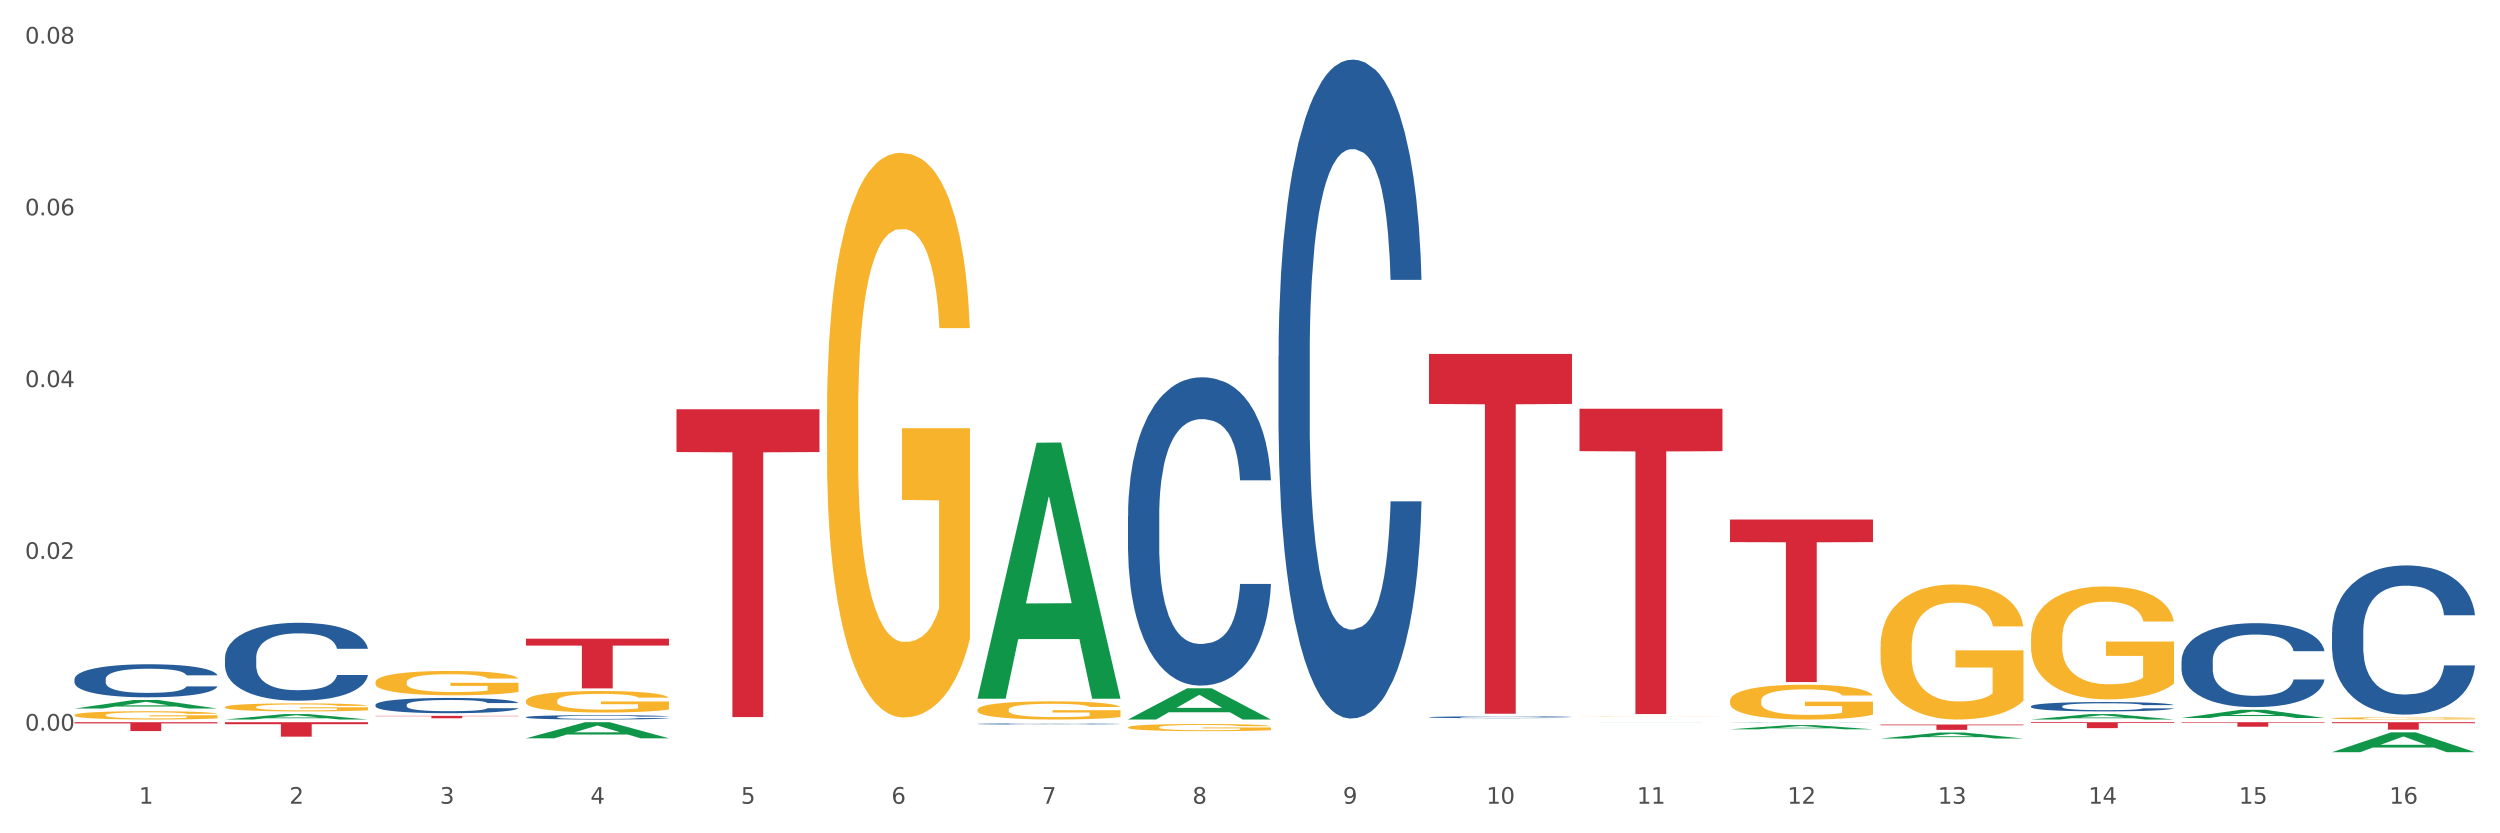 <?xml version="1.0" encoding="utf-8" standalone="no"?>
<!DOCTYPE svg PUBLIC "-//W3C//DTD SVG 1.1//EN"
  "http://www.w3.org/Graphics/SVG/1.1/DTD/svg11.dtd">
<svg xmlns:xlink="http://www.w3.org/1999/xlink" width="1080pt" height="360pt" viewBox="0 0 1080 360" xmlns="http://www.w3.org/2000/svg" version="1.1">
 <rect x="0" y="0" width="1080" height="360" fill="#333333" stroke="none"/>
 <defs>
  <style type="text/css">*{stroke-linejoin: round; stroke-linecap: butt}</style>
 </defs>
 <g id="figure_1">
  <g id="patch_1">
   <path d="M 0 360 
L 1080 360 
L 1080 0 
L 0 0 
z
" style="fill: #ffffff; stroke: #ffffff; stroke-linejoin: miter"/>
  </g>
  <g id="axes_1">
   <g id="matplotlib.axis_1">
    <g id="xtick_1">
     <g id="text_1">
      <!-- 1 -->
      <g style="fill: #4d4d4d" transform="translate(60.004 347.204) scale(0.096 -0.096)">
       <defs>
        <path id="DejaVuSans-31" d="M 794 531 
L 1825 531 
L 1825 4091 
L 703 3866 
L 703 4441 
L 1819 4666 
L 2450 4666 
L 2450 531 
L 3481 531 
L 3481 0 
L 794 0 
L 794 531 
z
" transform="scale(0.016)"/>
       </defs>
       <use xlink:href="#DejaVuSans-31"/>
      </g>
     </g>
    </g>
    <g id="xtick_2">
     <g id="text_2">
      <!-- 2 -->
      <g style="fill: #4d4d4d" transform="translate(125.021 347.204) scale(0.096 -0.096)">
       <defs>
        <path id="DejaVuSans-32" d="M 1228 531 
L 3431 531 
L 3431 0 
L 469 0 
L 469 531 
Q 828 903 1448 1529 
Q 2069 2156 2228 2338 
Q 2531 2678 2651 2914 
Q 2772 3150 2772 3378 
Q 2772 3750 2511 3984 
Q 2250 4219 1831 4219 
Q 1534 4219 1204 4116 
Q 875 4013 500 3803 
L 500 4441 
Q 881 4594 1212 4672 
Q 1544 4750 1819 4750 
Q 2544 4750 2975 4387 
Q 3406 4025 3406 3419 
Q 3406 3131 3298 2873 
Q 3191 2616 2906 2266 
Q 2828 2175 2409 1742 
Q 1991 1309 1228 531 
z
" transform="scale(0.016)"/>
       </defs>
       <use xlink:href="#DejaVuSans-32"/>
      </g>
     </g>
    </g>
    <g id="xtick_3">
     <g id="text_3">
      <!-- 3 -->
      <g style="fill: #4d4d4d" transform="translate(190.039 347.204) scale(0.096 -0.096)">
       <defs>
        <path id="DejaVuSans-33" d="M 2597 2516 
Q 3050 2419 3304 2112 
Q 3559 1806 3559 1356 
Q 3559 666 3084 287 
Q 2609 -91 1734 -91 
Q 1441 -91 1130 -33 
Q 819 25 488 141 
L 488 750 
Q 750 597 1062 519 
Q 1375 441 1716 441 
Q 2309 441 2620 675 
Q 2931 909 2931 1356 
Q 2931 1769 2642 2001 
Q 2353 2234 1838 2234 
L 1294 2234 
L 1294 2753 
L 1863 2753 
Q 2328 2753 2575 2939 
Q 2822 3125 2822 3475 
Q 2822 3834 2567 4026 
Q 2313 4219 1838 4219 
Q 1578 4219 1281 4162 
Q 984 4106 628 3988 
L 628 4550 
Q 988 4650 1302 4700 
Q 1616 4750 1894 4750 
Q 2613 4750 3031 4423 
Q 3450 4097 3450 3541 
Q 3450 3153 3228 2886 
Q 3006 2619 2597 2516 
z
" transform="scale(0.016)"/>
       </defs>
       <use xlink:href="#DejaVuSans-33"/>
      </g>
     </g>
    </g>
    <g id="xtick_4">
     <g id="text_4">
      <!-- 4 -->
      <g style="fill: #4d4d4d" transform="translate(255.056 347.204) scale(0.096 -0.096)">
       <defs>
        <path id="DejaVuSans-34" d="M 2419 4116 
L 825 1625 
L 2419 1625 
L 2419 4116 
z
M 2253 4666 
L 3047 4666 
L 3047 1625 
L 3713 1625 
L 3713 1100 
L 3047 1100 
L 3047 0 
L 2419 0 
L 2419 1100 
L 313 1100 
L 313 1709 
L 2253 4666 
z
" transform="scale(0.016)"/>
       </defs>
       <use xlink:href="#DejaVuSans-34"/>
      </g>
     </g>
    </g>
    <g id="xtick_5">
     <g id="text_5">
      <!-- 5 -->
      <g style="fill: #4d4d4d" transform="translate(320.073 347.204) scale(0.096 -0.096)">
       <defs>
        <path id="DejaVuSans-35" d="M 691 4666 
L 3169 4666 
L 3169 4134 
L 1269 4134 
L 1269 2991 
Q 1406 3038 1543 3061 
Q 1681 3084 1819 3084 
Q 2600 3084 3056 2656 
Q 3513 2228 3513 1497 
Q 3513 744 3044 326 
Q 2575 -91 1722 -91 
Q 1428 -91 1123 -41 
Q 819 9 494 109 
L 494 744 
Q 775 591 1075 516 
Q 1375 441 1709 441 
Q 2250 441 2565 725 
Q 2881 1009 2881 1497 
Q 2881 1984 2565 2268 
Q 2250 2553 1709 2553 
Q 1456 2553 1204 2497 
Q 953 2441 691 2322 
L 691 4666 
z
" transform="scale(0.016)"/>
       </defs>
       <use xlink:href="#DejaVuSans-35"/>
      </g>
     </g>
    </g>
    <g id="xtick_6">
     <g id="text_6">
      <!-- 6 -->
      <g style="fill: #4d4d4d" transform="translate(385.09 347.204) scale(0.096 -0.096)">
       <defs>
        <path id="DejaVuSans-36" d="M 2113 2584 
Q 1688 2584 1439 2293 
Q 1191 2003 1191 1497 
Q 1191 994 1439 701 
Q 1688 409 2113 409 
Q 2538 409 2786 701 
Q 3034 994 3034 1497 
Q 3034 2003 2786 2293 
Q 2538 2584 2113 2584 
z
M 3366 4563 
L 3366 3988 
Q 3128 4100 2886 4159 
Q 2644 4219 2406 4219 
Q 1781 4219 1451 3797 
Q 1122 3375 1075 2522 
Q 1259 2794 1537 2939 
Q 1816 3084 2150 3084 
Q 2853 3084 3261 2657 
Q 3669 2231 3669 1497 
Q 3669 778 3244 343 
Q 2819 -91 2113 -91 
Q 1303 -91 875 529 
Q 447 1150 447 2328 
Q 447 3434 972 4092 
Q 1497 4750 2381 4750 
Q 2619 4750 2861 4703 
Q 3103 4656 3366 4563 
z
" transform="scale(0.016)"/>
       </defs>
       <use xlink:href="#DejaVuSans-36"/>
      </g>
     </g>
    </g>
    <g id="xtick_7">
     <g id="text_7">
      <!-- 7 -->
      <g style="fill: #4d4d4d" transform="translate(450.108 347.204) scale(0.096 -0.096)">
       <defs>
        <path id="DejaVuSans-37" d="M 525 4666 
L 3525 4666 
L 3525 4397 
L 1831 0 
L 1172 0 
L 2766 4134 
L 525 4134 
L 525 4666 
z
" transform="scale(0.016)"/>
       </defs>
       <use xlink:href="#DejaVuSans-37"/>
      </g>
     </g>
    </g>
    <g id="xtick_8">
     <g id="text_8">
      <!-- 8 -->
      <g style="fill: #4d4d4d" transform="translate(515.125 347.204) scale(0.096 -0.096)">
       <defs>
        <path id="DejaVuSans-38" d="M 2034 2216 
Q 1584 2216 1326 1975 
Q 1069 1734 1069 1313 
Q 1069 891 1326 650 
Q 1584 409 2034 409 
Q 2484 409 2743 651 
Q 3003 894 3003 1313 
Q 3003 1734 2745 1975 
Q 2488 2216 2034 2216 
z
M 1403 2484 
Q 997 2584 770 2862 
Q 544 3141 544 3541 
Q 544 4100 942 4425 
Q 1341 4750 2034 4750 
Q 2731 4750 3128 4425 
Q 3525 4100 3525 3541 
Q 3525 3141 3298 2862 
Q 3072 2584 2669 2484 
Q 3125 2378 3379 2068 
Q 3634 1759 3634 1313 
Q 3634 634 3220 271 
Q 2806 -91 2034 -91 
Q 1263 -91 848 271 
Q 434 634 434 1313 
Q 434 1759 690 2068 
Q 947 2378 1403 2484 
z
M 1172 3481 
Q 1172 3119 1398 2916 
Q 1625 2713 2034 2713 
Q 2441 2713 2670 2916 
Q 2900 3119 2900 3481 
Q 2900 3844 2670 4047 
Q 2441 4250 2034 4250 
Q 1625 4250 1398 4047 
Q 1172 3844 1172 3481 
z
" transform="scale(0.016)"/>
       </defs>
       <use xlink:href="#DejaVuSans-38"/>
      </g>
     </g>
    </g>
    <g id="xtick_9">
     <g id="text_9">
      <!-- 9 -->
      <g style="fill: #4d4d4d" transform="translate(580.142 347.204) scale(0.096 -0.096)">
       <defs>
        <path id="DejaVuSans-39" d="M 703 97 
L 703 672 
Q 941 559 1184 500 
Q 1428 441 1663 441 
Q 2288 441 2617 861 
Q 2947 1281 2994 2138 
Q 2813 1869 2534 1725 
Q 2256 1581 1919 1581 
Q 1219 1581 811 2004 
Q 403 2428 403 3163 
Q 403 3881 828 4315 
Q 1253 4750 1959 4750 
Q 2769 4750 3195 4129 
Q 3622 3509 3622 2328 
Q 3622 1225 3098 567 
Q 2575 -91 1691 -91 
Q 1453 -91 1209 -44 
Q 966 3 703 97 
z
M 1959 2075 
Q 2384 2075 2632 2365 
Q 2881 2656 2881 3163 
Q 2881 3666 2632 3958 
Q 2384 4250 1959 4250 
Q 1534 4250 1286 3958 
Q 1038 3666 1038 3163 
Q 1038 2656 1286 2365 
Q 1534 2075 1959 2075 
z
" transform="scale(0.016)"/>
       </defs>
       <use xlink:href="#DejaVuSans-39"/>
      </g>
     </g>
    </g>
    <g id="xtick_10">
     <g id="text_10">
      <!-- 10 -->
      <g style="fill: #4d4d4d" transform="translate(642.105 347.204) scale(0.096 -0.096)">
       <defs>
        <path id="DejaVuSans-30" d="M 2034 4250 
Q 1547 4250 1301 3770 
Q 1056 3291 1056 2328 
Q 1056 1369 1301 889 
Q 1547 409 2034 409 
Q 2525 409 2770 889 
Q 3016 1369 3016 2328 
Q 3016 3291 2770 3770 
Q 2525 4250 2034 4250 
z
M 2034 4750 
Q 2819 4750 3233 4129 
Q 3647 3509 3647 2328 
Q 3647 1150 3233 529 
Q 2819 -91 2034 -91 
Q 1250 -91 836 529 
Q 422 1150 422 2328 
Q 422 3509 836 4129 
Q 1250 4750 2034 4750 
z
" transform="scale(0.016)"/>
       </defs>
       <use xlink:href="#DejaVuSans-31"/>
       <use xlink:href="#DejaVuSans-30" transform="translate(63.623 0)"/>
      </g>
     </g>
    </g>
    <g id="xtick_11">
     <g id="text_11">
      <!-- 11 -->
      <g style="fill: #4d4d4d" transform="translate(707.123 347.204) scale(0.096 -0.096)">
       <use xlink:href="#DejaVuSans-31"/>
       <use xlink:href="#DejaVuSans-31" transform="translate(63.623 0)"/>
      </g>
     </g>
    </g>
    <g id="xtick_12">
     <g id="text_12">
      <!-- 12 -->
      <g style="fill: #4d4d4d" transform="translate(772.14 347.204) scale(0.096 -0.096)">
       <use xlink:href="#DejaVuSans-31"/>
       <use xlink:href="#DejaVuSans-32" transform="translate(63.623 0)"/>
      </g>
     </g>
    </g>
    <g id="xtick_13">
     <g id="text_13">
      <!-- 13 -->
      <g style="fill: #4d4d4d" transform="translate(837.157 347.204) scale(0.096 -0.096)">
       <use xlink:href="#DejaVuSans-31"/>
       <use xlink:href="#DejaVuSans-33" transform="translate(63.623 0)"/>
      </g>
     </g>
    </g>
    <g id="xtick_14">
     <g id="text_14">
      <!-- 14 -->
      <g style="fill: #4d4d4d" transform="translate(902.174 347.204) scale(0.096 -0.096)">
       <use xlink:href="#DejaVuSans-31"/>
       <use xlink:href="#DejaVuSans-34" transform="translate(63.623 0)"/>
      </g>
     </g>
    </g>
    <g id="xtick_15">
     <g id="text_15">
      <!-- 15 -->
      <g style="fill: #4d4d4d" transform="translate(967.192 347.204) scale(0.096 -0.096)">
       <use xlink:href="#DejaVuSans-31"/>
       <use xlink:href="#DejaVuSans-35" transform="translate(63.623 0)"/>
      </g>
     </g>
    </g>
    <g id="xtick_16">
     <g id="text_16">
      <!-- 16 -->
      <g style="fill: #4d4d4d" transform="translate(1032.209 347.204) scale(0.096 -0.096)">
       <use xlink:href="#DejaVuSans-31"/>
       <use xlink:href="#DejaVuSans-36" transform="translate(63.623 0)"/>
      </g>
     </g>
    </g>
    <g id="xtick_17"/>
    <g id="xtick_18"/>
    <g id="xtick_19"/>
    <g id="xtick_20"/>
    <g id="xtick_21"/>
    <g id="xtick_22"/>
    <g id="xtick_23"/>
    <g id="xtick_24"/>
    <g id="xtick_25"/>
    <g id="xtick_26"/>
    <g id="xtick_27"/>
    <g id="xtick_28"/>
    <g id="xtick_29"/>
    <g id="xtick_30"/>
    <g id="xtick_31"/>
   </g>
   <g id="matplotlib.axis_2">
    <g id="ytick_1">
     <g id="text_17">
      <!-- 0.00 -->
      <g style="fill: #4d4d4d" transform="translate(10.8 315.627) scale(0.096 -0.096)">
       <defs>
        <path id="DejaVuSans-2e" d="M 684 794 
L 1344 794 
L 1344 0 
L 684 0 
L 684 794 
z
" transform="scale(0.016)"/>
       </defs>
       <use xlink:href="#DejaVuSans-30"/>
       <use xlink:href="#DejaVuSans-2e" transform="translate(63.623 0)"/>
       <use xlink:href="#DejaVuSans-30" transform="translate(95.41 0)"/>
       <use xlink:href="#DejaVuSans-30" transform="translate(159.033 0)"/>
      </g>
     </g>
    </g>
    <g id="ytick_2">
     <g id="text_18">
      <!-- 0.02 -->
      <g style="fill: #4d4d4d" transform="translate(10.8 241.425) scale(0.096 -0.096)">
       <use xlink:href="#DejaVuSans-30"/>
       <use xlink:href="#DejaVuSans-2e" transform="translate(63.623 0)"/>
       <use xlink:href="#DejaVuSans-30" transform="translate(95.41 0)"/>
       <use xlink:href="#DejaVuSans-32" transform="translate(159.033 0)"/>
      </g>
     </g>
    </g>
    <g id="ytick_3">
     <g id="text_19">
      <!-- 0.04 -->
      <g style="fill: #4d4d4d" transform="translate(10.8 167.224) scale(0.096 -0.096)">
       <use xlink:href="#DejaVuSans-30"/>
       <use xlink:href="#DejaVuSans-2e" transform="translate(63.623 0)"/>
       <use xlink:href="#DejaVuSans-30" transform="translate(95.41 0)"/>
       <use xlink:href="#DejaVuSans-34" transform="translate(159.033 0)"/>
      </g>
     </g>
    </g>
    <g id="ytick_4">
     <g id="text_20">
      <!-- 0.06 -->
      <g style="fill: #4d4d4d" transform="translate(10.8 93.022) scale(0.096 -0.096)">
       <use xlink:href="#DejaVuSans-30"/>
       <use xlink:href="#DejaVuSans-2e" transform="translate(63.623 0)"/>
       <use xlink:href="#DejaVuSans-30" transform="translate(95.41 0)"/>
       <use xlink:href="#DejaVuSans-36" transform="translate(159.033 0)"/>
      </g>
     </g>
    </g>
    <g id="ytick_5">
     <g id="text_21">
      <!-- 0.08 -->
      <g style="fill: #4d4d4d" transform="translate(10.8 18.821) scale(0.096 -0.096)">
       <use xlink:href="#DejaVuSans-30"/>
       <use xlink:href="#DejaVuSans-2e" transform="translate(63.623 0)"/>
       <use xlink:href="#DejaVuSans-30" transform="translate(95.41 0)"/>
       <use xlink:href="#DejaVuSans-38" transform="translate(159.033 0)"/>
      </g>
     </g>
    </g>
    <g id="ytick_6"/>
    <g id="ytick_7"/>
    <g id="ytick_8"/>
    <g id="ytick_9"/>
   </g>
   <g id="PolyCollection_1">
    <path d="M 422.278 301.633 
L 422.342 301.529 
L 447.813 191.255 
L 458.383 191.151 
L 484.045 301.841 
L 471.819 301.841 
L 466.279 276.065 
L 439.981 276.065 
L 439.79 276.481 
L 434.441 301.841 
L 422.278 301.841 
L 422.278 301.633 
L 443.292 260.683 
L 462.968 260.579 
L 453.225 214.744 
L 453.098 214.536 
L 452.971 214.848 
L 443.228 260.579 
L 443.292 260.683 
L 422.278 301.633 
z
" clip-path="url(#p92b62ca7ce)" style="fill: #109648"/>
    <path d="M 487.296 310.809 
L 487.359 310.796 
L 512.83 297.341 
L 523.4 297.328 
L 549.062 310.834 
L 536.836 310.834 
L 531.296 307.689 
L 504.998 307.689 
L 504.807 307.74 
L 499.458 310.834 
L 487.296 310.834 
L 487.296 310.809 
L 508.309 305.812 
L 527.985 305.8 
L 518.243 300.207 
L 518.115 300.181 
L 517.988 300.219 
L 508.245 305.8 
L 508.309 305.812 
L 487.296 310.809 
z
" clip-path="url(#p92b62ca7ce)" style="fill: #109648"/>
    <path d="M 682.347 312.018 
L 682.411 312.018 
L 707.882 311.979 
L 718.452 311.979 
L 744.114 312.018 
L 731.888 312.018 
L 726.348 312.009 
L 700.05 312.009 
L 699.859 312.009 
L 694.51 312.018 
L 682.347 312.018 
L 682.347 312.018 
L 703.361 312.003 
L 723.037 312.003 
L 713.294 311.987 
L 713.167 311.987 
L 713.04 311.987 
L 703.297 312.003 
L 703.361 312.003 
L 682.347 312.018 
z
" clip-path="url(#p92b62ca7ce)" style="fill: #109648"/>
    <path d="M 812.382 319.036 
L 812.446 319.033 
L 837.916 316.455 
L 848.487 316.453 
L 874.148 319.04 
L 861.922 319.04 
L 856.382 318.438 
L 830.084 318.438 
L 829.893 318.448 
L 824.544 319.04 
L 812.382 319.04 
L 812.382 319.036 
L 833.395 318.078 
L 853.071 318.076 
L 843.329 317.004 
L 843.201 316.999 
L 843.074 317.007 
L 833.332 318.076 
L 833.395 318.078 
L 812.382 319.036 
z
" clip-path="url(#p92b62ca7ce)" style="fill: #109648"/>
    <path d="M 747.365 315.065 
L 747.428 315.063 
L 772.899 313.223 
L 783.469 313.221 
L 809.131 315.068 
L 796.905 315.068 
L 791.365 314.638 
L 765.067 314.638 
L 764.876 314.645 
L 759.527 315.068 
L 747.365 315.068 
L 747.365 315.065 
L 768.378 314.381 
L 788.054 314.38 
L 778.312 313.615 
L 778.184 313.611 
L 778.057 313.616 
L 768.314 314.38 
L 768.378 314.381 
L 747.365 315.065 
z
" clip-path="url(#p92b62ca7ce)" style="fill: #109648"/>
    <path d="M 1007.434 324.933 
L 1007.497 324.925 
L 1032.968 316.364 
L 1043.538 316.356 
L 1069.2 324.95 
L 1056.974 324.95 
L 1051.434 322.948 
L 1025.136 322.948 
L 1024.945 322.981 
L 1019.596 324.95 
L 1007.434 324.95 
L 1007.434 324.933 
L 1028.447 321.754 
L 1048.123 321.746 
L 1038.38 318.187 
L 1038.253 318.171 
L 1038.126 318.195 
L 1028.383 321.746 
L 1028.447 321.754 
L 1007.434 324.933 
z
" clip-path="url(#p92b62ca7ce)" style="fill: #109648"/>
    <path d="M 97.192 311.979 
L 158.959 311.979 
L 158.959 312.851 
L 134.662 312.857 
L 134.662 318.252 
L 121.343 318.252 
L 121.343 312.857 
L 97.192 312.851 
L 97.192 311.985 
L 97.192 311.979 
z
" clip-path="url(#p92b62ca7ce)" style="fill: #d62839"/>
    <path d="M 32.175 311.979 
L 93.941 311.979 
L 93.941 312.513 
L 69.645 312.516 
L 69.645 315.818 
L 56.325 315.818 
L 56.325 312.516 
L 32.175 312.513 
L 32.175 311.983 
L 32.175 311.979 
z
" clip-path="url(#p92b62ca7ce)" style="fill: #d62839"/>
    <path d="M 162.209 309.255 
L 223.976 309.255 
L 223.976 309.397 
L 199.679 309.398 
L 199.679 310.282 
L 186.36 310.282 
L 186.36 309.398 
L 162.209 309.397 
L 162.209 309.256 
L 162.209 309.255 
z
" clip-path="url(#p92b62ca7ce)" style="fill: #d62839"/>
    <path d="M 1007.434 311.979 
L 1069.2 311.979 
L 1069.2 312.428 
L 1044.903 312.431 
L 1044.903 315.211 
L 1031.584 315.211 
L 1031.584 312.431 
L 1007.434 312.428 
L 1007.434 311.982 
L 1007.434 311.979 
z
" clip-path="url(#p92b62ca7ce)" style="fill: #d62839"/>
    <path d="M 877.399 311.979 
L 939.166 311.979 
L 939.166 312.336 
L 914.869 312.339 
L 914.869 314.549 
L 901.549 314.549 
L 901.549 312.339 
L 877.399 312.336 
L 877.399 311.982 
L 877.399 311.979 
z
" clip-path="url(#p92b62ca7ce)" style="fill: #d62839"/>
    <path d="M 942.416 311.979 
L 1004.183 311.979 
L 1004.183 312.252 
L 979.886 312.254 
L 979.886 313.944 
L 966.567 313.944 
L 966.567 312.254 
L 942.416 312.252 
L 942.416 311.981 
L 942.416 311.979 
z
" clip-path="url(#p92b62ca7ce)" style="fill: #d62839"/>
    <path d="M 812.382 313.001 
L 874.148 313.001 
L 874.148 313.321 
L 849.852 313.324 
L 849.852 315.308 
L 836.532 315.308 
L 836.532 313.324 
L 812.382 313.321 
L 812.382 313.003 
L 812.382 313.001 
z
" clip-path="url(#p92b62ca7ce)" style="fill: #d62839"/>
    <path d="M 877.399 310.83 
L 877.463 310.828 
L 902.933 308.473 
L 913.504 308.471 
L 939.166 310.834 
L 926.94 310.834 
L 921.4 310.284 
L 895.101 310.284 
L 894.91 310.293 
L 889.561 310.834 
L 877.399 310.834 
L 877.399 310.83 
L 898.412 309.956 
L 918.089 309.953 
L 908.346 308.975 
L 908.219 308.97 
L 908.091 308.977 
L 898.349 309.953 
L 898.412 309.956 
L 877.399 310.83 
z
" clip-path="url(#p92b62ca7ce)" style="fill: #109648"/>
    <path d="M 942.416 310.169 
L 942.48 310.166 
L 967.951 306.631 
L 978.521 306.628 
L 1004.183 310.176 
L 991.957 310.176 
L 986.417 309.35 
L 960.118 309.35 
L 959.927 309.363 
L 954.579 310.176 
L 942.416 310.176 
L 942.416 310.169 
L 963.43 308.856 
L 983.106 308.853 
L 973.363 307.384 
L 973.236 307.377 
L 973.109 307.387 
L 963.366 308.853 
L 963.43 308.856 
L 942.416 310.169 
z
" clip-path="url(#p92b62ca7ce)" style="fill: #109648"/>
    <path d="M 1007.434 310.309 
L 1007.507 310.308 
L 1007.507 310.276 
L 1007.652 310.248 
L 1008.382 310.181 
L 1009.475 310.126 
L 1010.278 310.096 
L 1011.08 310.072 
L 1012.028 310.048 
L 1013.195 310.023 
L 1015.309 309.987 
L 1016.622 309.968 
L 1018.226 309.948 
L 1021.143 309.92 
L 1023.258 309.904 
L 1025.446 309.89 
L 1029.019 309.874 
L 1031.353 309.867 
L 1033.832 309.862 
L 1036.822 309.858 
L 1039.083 309.857 
L 1044.041 309.86 
L 1048.271 309.868 
L 1050.313 309.874 
L 1052.938 309.885 
L 1054.324 309.892 
L 1056.584 309.906 
L 1058.918 309.925 
L 1060.522 309.941 
L 1062.929 309.971 
L 1064.752 310.002 
L 1066.429 310.039 
L 1067.304 310.065 
L 1067.96 310.089 
L 1068.544 310.117 
L 1069.127 310.161 
L 1056.001 310.161 
L 1055.49 310.129 
L 1054.688 310.1 
L 1053.521 310.071 
L 1052.5 310.054 
L 1050.75 310.031 
L 1049.146 310.017 
L 1047.469 310.006 
L 1045.427 309.997 
L 1043.823 309.993 
L 1041.562 309.989 
L 1037.114 309.99 
L 1034.124 309.997 
L 1032.082 310.006 
L 1030.769 310.014 
L 1029.602 310.023 
L 1028.29 310.036 
L 1026.758 310.054 
L 1025.665 310.071 
L 1024.571 310.093 
L 1023.696 310.114 
L 1022.893 310.139 
L 1022.237 310.166 
L 1021.727 310.194 
L 1021.289 310.228 
L 1020.925 310.284 
L 1020.925 310.406 
L 1021.07 310.434 
L 1021.435 310.47 
L 1021.873 310.498 
L 1022.602 310.531 
L 1023.258 310.553 
L 1024.498 310.585 
L 1025.883 310.612 
L 1026.977 310.629 
L 1028.071 310.643 
L 1029.967 310.663 
L 1032.082 310.679 
L 1033.905 310.689 
L 1036.384 310.698 
L 1038.062 310.701 
L 1039.52 310.703 
L 1043.093 310.703 
L 1045.646 310.701 
L 1048.49 310.694 
L 1050.677 310.686 
L 1052.5 310.676 
L 1054.542 310.66 
L 1055.855 310.645 
L 1055.855 310.459 
L 1039.812 310.458 
L 1039.812 310.334 
L 1069.2 310.334 
L 1069.2 310.698 
L 1067.96 310.717 
L 1066.575 310.734 
L 1065.116 310.749 
L 1062.929 310.767 
L 1060.303 310.785 
L 1057.97 310.798 
L 1055.49 310.809 
L 1052.573 310.818 
L 1048.781 310.827 
L 1046.448 310.831 
L 1043.531 310.833 
L 1040.103 310.834 
L 1037.114 310.833 
L 1034.197 310.828 
L 1031.134 310.82 
L 1028.144 310.809 
L 1025.883 310.797 
L 1023.623 310.783 
L 1021.216 310.764 
L 1019.32 310.746 
L 1017.862 310.73 
L 1016.257 310.709 
L 1014.507 310.683 
L 1013.195 310.659 
L 1012.028 310.634 
L 1010.788 310.601 
L 1009.913 310.574 
L 1009.038 310.539 
L 1008.527 310.513 
L 1007.944 310.473 
L 1007.507 310.417 
L 1007.434 310.309 
z
" clip-path="url(#p92b62ca7ce)" style="fill: #f7b32b"/>
    <path d="M 682.347 309.671 
L 682.42 309.671 
L 682.42 309.668 
L 682.566 309.666 
L 683.295 309.66 
L 684.389 309.655 
L 685.191 309.653 
L 685.994 309.651 
L 686.942 309.649 
L 688.108 309.647 
L 690.223 309.644 
L 691.536 309.642 
L 693.14 309.64 
L 696.057 309.638 
L 698.172 309.637 
L 700.36 309.636 
L 703.933 309.634 
L 706.266 309.634 
L 708.746 309.633 
L 711.736 309.633 
L 713.996 309.633 
L 718.955 309.633 
L 723.185 309.634 
L 725.227 309.634 
L 727.852 309.635 
L 729.237 309.636 
L 731.498 309.637 
L 733.832 309.639 
L 735.436 309.64 
L 737.842 309.642 
L 739.665 309.645 
L 741.343 309.648 
L 742.218 309.65 
L 742.874 309.652 
L 743.457 309.655 
L 744.041 309.658 
L 730.915 309.658 
L 730.404 309.656 
L 729.602 309.653 
L 728.435 309.651 
L 727.414 309.649 
L 725.664 309.647 
L 724.06 309.646 
L 722.383 309.645 
L 720.341 309.645 
L 718.736 309.644 
L 716.476 309.644 
L 712.027 309.644 
L 709.037 309.645 
L 706.996 309.645 
L 705.683 309.646 
L 704.516 309.647 
L 703.204 309.648 
L 701.672 309.649 
L 700.578 309.651 
L 699.484 309.653 
L 698.609 309.654 
L 697.807 309.657 
L 697.151 309.659 
L 696.64 309.661 
L 696.203 309.664 
L 695.838 309.669 
L 695.838 309.679 
L 695.984 309.681 
L 696.349 309.684 
L 696.786 309.687 
L 697.516 309.689 
L 698.172 309.691 
L 699.412 309.694 
L 700.797 309.696 
L 701.891 309.698 
L 702.985 309.699 
L 704.881 309.701 
L 706.996 309.702 
L 708.819 309.703 
L 711.298 309.704 
L 712.975 309.704 
L 714.434 309.704 
L 718.007 309.704 
L 720.559 309.704 
L 723.403 309.703 
L 725.591 309.703 
L 727.414 309.702 
L 729.456 309.7 
L 730.769 309.699 
L 730.769 309.683 
L 714.726 309.683 
L 714.726 309.673 
L 744.114 309.673 
L 744.114 309.704 
L 742.874 309.705 
L 741.489 309.707 
L 740.03 309.708 
L 737.842 309.709 
L 735.217 309.711 
L 732.884 309.712 
L 730.404 309.713 
L 727.487 309.714 
L 723.695 309.714 
L 721.362 309.715 
L 718.445 309.715 
L 715.017 309.715 
L 712.027 309.715 
L 709.11 309.714 
L 706.048 309.714 
L 703.058 309.713 
L 700.797 309.712 
L 698.536 309.711 
L 696.13 309.709 
L 694.234 309.708 
L 692.776 309.706 
L 691.171 309.704 
L 689.421 309.702 
L 688.108 309.7 
L 686.942 309.698 
L 685.702 309.695 
L 684.827 309.693 
L 683.952 309.69 
L 683.441 309.688 
L 682.858 309.685 
L 682.42 309.68 
L 682.347 309.671 
z
" clip-path="url(#p92b62ca7ce)" style="fill: #f7b32b"/>
    <path d="M 747.365 302.744 
L 747.438 302.731 
L 747.438 302.236 
L 747.583 301.81 
L 748.313 300.78 
L 749.407 299.929 
L 750.209 299.475 
L 751.011 299.105 
L 751.959 298.734 
L 753.126 298.349 
L 755.24 297.786 
L 756.553 297.498 
L 758.157 297.195 
L 761.074 296.756 
L 763.189 296.509 
L 765.377 296.303 
L 768.95 296.055 
L 771.284 295.946 
L 773.763 295.863 
L 776.753 295.808 
L 779.014 295.794 
L 783.972 295.836 
L 788.202 295.959 
L 790.244 296.055 
L 792.869 296.22 
L 794.255 296.33 
L 796.515 296.55 
L 798.849 296.838 
L 800.453 297.086 
L 802.86 297.553 
L 804.683 298.02 
L 806.36 298.596 
L 807.235 298.995 
L 807.891 299.366 
L 808.475 299.791 
L 809.058 300.464 
L 795.932 300.464 
L 795.421 299.984 
L 794.619 299.53 
L 793.452 299.091 
L 792.432 298.816 
L 790.681 298.473 
L 789.077 298.253 
L 787.4 298.088 
L 785.358 297.951 
L 783.754 297.882 
L 781.493 297.827 
L 777.045 297.841 
L 774.055 297.951 
L 772.013 298.088 
L 770.7 298.212 
L 769.533 298.349 
L 768.221 298.541 
L 766.689 298.83 
L 765.596 299.091 
L 764.502 299.42 
L 763.627 299.75 
L 762.824 300.135 
L 762.168 300.547 
L 761.658 300.973 
L 761.22 301.494 
L 760.856 302.36 
L 760.856 304.242 
L 761.001 304.667 
L 761.366 305.23 
L 761.804 305.656 
L 762.533 306.164 
L 763.189 306.508 
L 764.429 307.002 
L 765.814 307.414 
L 766.908 307.675 
L 768.002 307.895 
L 769.898 308.197 
L 772.013 308.444 
L 773.836 308.596 
L 776.315 308.733 
L 777.993 308.788 
L 779.451 308.815 
L 783.024 308.815 
L 785.577 308.774 
L 788.421 308.678 
L 790.608 308.554 
L 792.432 308.403 
L 794.473 308.156 
L 795.786 307.923 
L 795.786 305.052 
L 779.743 305.038 
L 779.743 303.129 
L 809.131 303.129 
L 809.131 308.733 
L 807.891 309.021 
L 806.506 309.282 
L 805.047 309.516 
L 802.86 309.804 
L 800.234 310.079 
L 797.901 310.271 
L 795.421 310.436 
L 792.504 310.587 
L 788.712 310.725 
L 786.379 310.779 
L 783.462 310.821 
L 780.034 310.834 
L 777.045 310.807 
L 774.128 310.738 
L 771.065 310.615 
L 768.075 310.436 
L 765.814 310.258 
L 763.554 310.038 
L 761.147 309.749 
L 759.251 309.475 
L 757.793 309.227 
L 756.188 308.911 
L 754.438 308.499 
L 753.126 308.129 
L 751.959 307.744 
L 750.719 307.25 
L 749.844 306.824 
L 748.969 306.288 
L 748.459 305.89 
L 747.875 305.272 
L 747.438 304.406 
L 747.365 302.744 
z
" clip-path="url(#p92b62ca7ce)" style="fill: #f7b32b"/>
    <path d="M 812.382 279.443 
L 812.455 279.39 
L 812.455 277.471 
L 812.601 275.819 
L 813.33 271.822 
L 814.424 268.517 
L 815.226 266.758 
L 816.028 265.319 
L 816.976 263.88 
L 818.143 262.388 
L 820.258 260.203 
L 821.57 259.084 
L 823.175 257.911 
L 826.092 256.206 
L 828.206 255.247 
L 830.394 254.447 
L 833.967 253.488 
L 836.301 253.061 
L 838.78 252.742 
L 841.77 252.528 
L 844.031 252.475 
L 848.99 252.635 
L 853.219 253.115 
L 855.261 253.488 
L 857.886 254.127 
L 859.272 254.554 
L 861.532 255.406 
L 863.866 256.526 
L 865.47 257.485 
L 867.877 259.297 
L 869.7 261.109 
L 871.377 263.348 
L 872.252 264.893 
L 872.909 266.332 
L 873.492 267.984 
L 874.075 270.596 
L 860.949 270.596 
L 860.439 268.73 
L 859.636 266.972 
L 858.47 265.266 
L 857.449 264.2 
L 855.699 262.868 
L 854.094 262.015 
L 852.417 261.376 
L 850.375 260.843 
L 848.771 260.576 
L 846.51 260.363 
L 842.062 260.416 
L 839.072 260.843 
L 837.03 261.376 
L 835.717 261.855 
L 834.551 262.388 
L 833.238 263.134 
L 831.707 264.254 
L 830.613 265.266 
L 829.519 266.545 
L 828.644 267.824 
L 827.842 269.317 
L 827.185 270.916 
L 826.675 272.568 
L 826.237 274.593 
L 825.873 277.951 
L 825.873 285.252 
L 826.019 286.904 
L 826.383 289.09 
L 826.821 290.742 
L 827.55 292.714 
L 828.206 294.046 
L 829.446 295.965 
L 830.832 297.564 
L 831.925 298.576 
L 833.019 299.429 
L 834.915 300.602 
L 837.03 301.561 
L 838.853 302.147 
L 841.333 302.68 
L 843.01 302.893 
L 844.468 303 
L 848.042 303 
L 850.594 302.84 
L 853.438 302.467 
L 855.626 301.987 
L 857.449 301.401 
L 859.491 300.442 
L 860.803 299.536 
L 860.803 288.397 
L 844.76 288.343 
L 844.76 280.935 
L 874.148 280.935 
L 874.148 302.68 
L 872.909 303.799 
L 871.523 304.812 
L 870.065 305.718 
L 867.877 306.837 
L 865.252 307.903 
L 862.918 308.649 
L 860.439 309.289 
L 857.522 309.875 
L 853.73 310.408 
L 851.396 310.621 
L 848.479 310.781 
L 845.052 310.834 
L 842.062 310.728 
L 839.145 310.461 
L 836.082 309.982 
L 833.092 309.289 
L 830.832 308.596 
L 828.571 307.743 
L 826.164 306.624 
L 824.268 305.558 
L 822.81 304.599 
L 821.206 303.373 
L 819.455 301.774 
L 818.143 300.335 
L 816.976 298.843 
L 815.736 296.924 
L 814.861 295.272 
L 813.986 293.193 
L 813.476 291.648 
L 812.892 289.249 
L 812.455 285.892 
L 812.382 279.443 
z
" clip-path="url(#p92b62ca7ce)" style="fill: #f7b32b"/>
    <path d="M 877.399 275.888 
L 877.472 275.843 
L 877.472 274.239 
L 877.618 272.858 
L 878.347 269.516 
L 879.441 266.754 
L 880.243 265.284 
L 881.045 264.081 
L 881.993 262.878 
L 883.16 261.63 
L 885.275 259.803 
L 886.588 258.868 
L 888.192 257.888 
L 891.109 256.462 
L 893.224 255.66 
L 895.411 254.992 
L 898.985 254.19 
L 901.318 253.833 
L 903.798 253.566 
L 906.787 253.388 
L 909.048 253.343 
L 914.007 253.477 
L 918.236 253.878 
L 920.278 254.19 
L 922.904 254.724 
L 924.289 255.081 
L 926.55 255.794 
L 928.883 256.729 
L 930.488 257.531 
L 932.894 259.046 
L 934.717 260.561 
L 936.394 262.432 
L 937.27 263.724 
L 937.926 264.927 
L 938.509 266.308 
L 939.093 268.492 
L 925.966 268.492 
L 925.456 266.932 
L 924.654 265.462 
L 923.487 264.036 
L 922.466 263.145 
L 920.716 262.031 
L 919.111 261.318 
L 917.434 260.784 
L 915.392 260.338 
L 913.788 260.115 
L 911.527 259.937 
L 907.079 259.982 
L 904.089 260.338 
L 902.047 260.784 
L 900.735 261.185 
L 899.568 261.63 
L 898.255 262.254 
L 896.724 263.19 
L 895.63 264.036 
L 894.536 265.105 
L 893.661 266.175 
L 892.859 267.422 
L 892.203 268.759 
L 891.692 270.14 
L 891.255 271.833 
L 890.89 274.64 
L 890.89 280.744 
L 891.036 282.125 
L 891.4 283.952 
L 891.838 285.333 
L 892.567 286.982 
L 893.224 288.095 
L 894.463 289.699 
L 895.849 291.036 
L 896.943 291.883 
L 898.037 292.595 
L 899.933 293.576 
L 902.047 294.378 
L 903.87 294.868 
L 906.35 295.313 
L 908.027 295.491 
L 909.486 295.581 
L 913.059 295.581 
L 915.611 295.447 
L 918.455 295.135 
L 920.643 294.734 
L 922.466 294.244 
L 924.508 293.442 
L 925.82 292.685 
L 925.82 283.373 
L 909.777 283.328 
L 909.777 277.135 
L 939.166 277.135 
L 939.166 295.313 
L 937.926 296.249 
L 936.54 297.095 
L 935.082 297.853 
L 932.894 298.788 
L 930.269 299.68 
L 927.935 300.303 
L 925.456 300.838 
L 922.539 301.328 
L 918.747 301.774 
L 916.413 301.952 
L 913.496 302.085 
L 910.069 302.13 
L 907.079 302.041 
L 904.162 301.818 
L 901.099 301.417 
L 898.109 300.838 
L 895.849 300.259 
L 893.588 299.546 
L 891.182 298.61 
L 889.286 297.719 
L 887.827 296.917 
L 886.223 295.892 
L 884.473 294.556 
L 883.16 293.353 
L 881.993 292.105 
L 880.754 290.501 
L 879.879 289.12 
L 879.003 287.383 
L 878.493 286.09 
L 877.91 284.086 
L 877.472 281.279 
L 877.399 275.888 
z
" clip-path="url(#p92b62ca7ce)" style="fill: #f7b32b"/>
    <path d="M 227.227 302.808 
L 227.3 302.799 
L 227.3 302.494 
L 227.445 302.231 
L 228.175 301.596 
L 229.269 301.07 
L 230.071 300.79 
L 230.873 300.562 
L 231.821 300.333 
L 232.988 300.095 
L 235.102 299.748 
L 236.415 299.57 
L 238.019 299.383 
L 240.936 299.112 
L 243.051 298.96 
L 245.239 298.832 
L 248.812 298.68 
L 251.146 298.612 
L 253.625 298.561 
L 256.615 298.527 
L 258.876 298.519 
L 263.834 298.544 
L 268.064 298.621 
L 270.106 298.68 
L 272.731 298.782 
L 274.117 298.849 
L 276.377 298.985 
L 278.711 299.163 
L 280.315 299.316 
L 282.722 299.604 
L 284.545 299.892 
L 286.222 300.248 
L 287.097 300.494 
L 287.753 300.723 
L 288.337 300.985 
L 288.92 301.401 
L 275.794 301.401 
L 275.283 301.104 
L 274.481 300.824 
L 273.315 300.553 
L 272.294 300.384 
L 270.543 300.172 
L 268.939 300.036 
L 267.262 299.934 
L 265.22 299.85 
L 263.616 299.807 
L 261.355 299.773 
L 256.907 299.782 
L 253.917 299.85 
L 251.875 299.934 
L 250.562 300.011 
L 249.396 300.095 
L 248.083 300.214 
L 246.552 300.392 
L 245.458 300.553 
L 244.364 300.757 
L 243.489 300.96 
L 242.687 301.197 
L 242.03 301.452 
L 241.52 301.714 
L 241.082 302.036 
L 240.718 302.57 
L 240.718 303.732 
L 240.863 303.994 
L 241.228 304.342 
L 241.666 304.605 
L 242.395 304.918 
L 243.051 305.13 
L 244.291 305.435 
L 245.676 305.69 
L 246.77 305.851 
L 247.864 305.986 
L 249.76 306.173 
L 251.875 306.325 
L 253.698 306.419 
L 256.177 306.503 
L 257.855 306.537 
L 259.313 306.554 
L 262.886 306.554 
L 265.439 306.529 
L 268.283 306.469 
L 270.47 306.393 
L 272.294 306.3 
L 274.335 306.147 
L 275.648 306.003 
L 275.648 304.232 
L 259.605 304.223 
L 259.605 303.045 
L 288.993 303.045 
L 288.993 306.503 
L 287.753 306.681 
L 286.368 306.842 
L 284.909 306.986 
L 282.722 307.164 
L 280.096 307.334 
L 277.763 307.453 
L 275.283 307.554 
L 272.366 307.648 
L 268.574 307.732 
L 266.241 307.766 
L 263.324 307.792 
L 259.897 307.8 
L 256.907 307.783 
L 253.99 307.741 
L 250.927 307.665 
L 247.937 307.554 
L 245.676 307.444 
L 243.416 307.309 
L 241.009 307.131 
L 239.113 306.961 
L 237.655 306.808 
L 236.05 306.614 
L 234.3 306.359 
L 232.988 306.13 
L 231.821 305.893 
L 230.581 305.588 
L 229.706 305.325 
L 228.831 304.995 
L 228.321 304.749 
L 227.737 304.367 
L 227.3 303.833 
L 227.227 302.808 
z
" clip-path="url(#p92b62ca7ce)" style="fill: #f7b32b"/>
    <path d="M 487.296 314.197 
L 487.369 314.194 
L 487.369 314.092 
L 487.514 314.004 
L 488.244 313.791 
L 489.338 313.616 
L 490.14 313.522 
L 490.942 313.446 
L 491.89 313.369 
L 493.057 313.29 
L 495.171 313.174 
L 496.484 313.114 
L 498.088 313.052 
L 501.005 312.961 
L 503.12 312.91 
L 505.308 312.868 
L 508.881 312.817 
L 511.215 312.794 
L 513.694 312.777 
L 516.684 312.766 
L 518.945 312.763 
L 523.903 312.771 
L 528.133 312.797 
L 530.175 312.817 
L 532.8 312.851 
L 534.186 312.873 
L 536.446 312.919 
L 538.78 312.978 
L 540.384 313.029 
L 542.791 313.126 
L 544.614 313.222 
L 546.291 313.341 
L 547.166 313.423 
L 547.822 313.5 
L 548.406 313.587 
L 548.989 313.726 
L 535.863 313.726 
L 535.352 313.627 
L 534.55 313.534 
L 533.383 313.443 
L 532.363 313.386 
L 530.612 313.315 
L 529.008 313.27 
L 527.331 313.236 
L 525.289 313.208 
L 523.685 313.194 
L 521.424 313.182 
L 516.976 313.185 
L 513.986 313.208 
L 511.944 313.236 
L 510.631 313.262 
L 509.464 313.29 
L 508.152 313.33 
L 506.62 313.389 
L 505.527 313.443 
L 504.433 313.511 
L 503.558 313.579 
L 502.756 313.658 
L 502.099 313.743 
L 501.589 313.831 
L 501.151 313.939 
L 500.787 314.117 
L 500.787 314.506 
L 500.932 314.593 
L 501.297 314.71 
L 501.735 314.797 
L 502.464 314.902 
L 503.12 314.973 
L 504.36 315.075 
L 505.745 315.16 
L 506.839 315.214 
L 507.933 315.259 
L 509.829 315.322 
L 511.944 315.373 
L 513.767 315.404 
L 516.246 315.432 
L 517.924 315.443 
L 519.382 315.449 
L 522.955 315.449 
L 525.508 315.441 
L 528.352 315.421 
L 530.539 315.395 
L 532.363 315.364 
L 534.404 315.313 
L 535.717 315.265 
L 535.717 314.673 
L 519.674 314.67 
L 519.674 314.276 
L 549.062 314.276 
L 549.062 315.432 
L 547.822 315.492 
L 546.437 315.545 
L 544.978 315.594 
L 542.791 315.653 
L 540.165 315.71 
L 537.832 315.749 
L 535.352 315.783 
L 532.435 315.815 
L 528.643 315.843 
L 526.31 315.854 
L 523.393 315.863 
L 519.966 315.866 
L 516.976 315.86 
L 514.059 315.846 
L 510.996 315.82 
L 508.006 315.783 
L 505.745 315.747 
L 503.485 315.701 
L 501.078 315.642 
L 499.182 315.585 
L 497.724 315.534 
L 496.119 315.469 
L 494.369 315.384 
L 493.057 315.307 
L 491.89 315.228 
L 490.65 315.126 
L 489.775 315.038 
L 488.9 314.928 
L 488.39 314.846 
L 487.806 314.718 
L 487.369 314.54 
L 487.296 314.197 
z
" clip-path="url(#p92b62ca7ce)" style="fill: #f7b32b"/>
    <path d="M 357.261 178.744 
L 357.334 178.521 
L 357.334 170.5 
L 357.48 163.593 
L 358.209 146.883 
L 359.303 133.07 
L 360.105 125.717 
L 360.907 119.702 
L 361.855 113.686 
L 363.022 107.448 
L 365.137 98.313 
L 366.45 93.634 
L 368.054 88.733 
L 370.971 81.603 
L 373.086 77.593 
L 375.273 74.251 
L 378.847 70.24 
L 381.18 68.458 
L 383.66 67.121 
L 386.649 66.23 
L 388.91 66.007 
L 393.869 66.675 
L 398.098 68.681 
L 400.14 70.24 
L 402.766 72.914 
L 404.151 74.696 
L 406.412 78.261 
L 408.745 82.94 
L 410.35 86.95 
L 412.756 94.525 
L 414.579 102.1 
L 416.256 111.458 
L 417.132 117.919 
L 417.788 123.935 
L 418.371 130.842 
L 418.955 141.759 
L 405.828 141.759 
L 405.318 133.961 
L 404.516 126.608 
L 403.349 119.479 
L 402.328 115.023 
L 400.578 109.453 
L 398.974 105.888 
L 397.296 103.214 
L 395.254 100.986 
L 393.65 99.872 
L 391.39 98.981 
L 386.941 99.204 
L 383.951 100.986 
L 381.909 103.214 
L 380.597 105.22 
L 379.43 107.448 
L 378.117 110.567 
L 376.586 115.246 
L 375.492 119.479 
L 374.398 124.826 
L 373.523 130.173 
L 372.721 136.412 
L 372.065 143.096 
L 371.554 150.002 
L 371.117 158.469 
L 370.752 172.505 
L 370.752 203.029 
L 370.898 209.936 
L 371.263 219.07 
L 371.7 225.977 
L 372.429 234.221 
L 373.086 239.791 
L 374.325 247.812 
L 375.711 254.496 
L 376.805 258.729 
L 377.899 262.294 
L 379.795 267.195 
L 381.909 271.206 
L 383.733 273.656 
L 386.212 275.884 
L 387.889 276.776 
L 389.348 277.221 
L 392.921 277.221 
L 395.473 276.553 
L 398.317 274.993 
L 400.505 272.988 
L 402.328 270.537 
L 404.37 266.527 
L 405.683 262.739 
L 405.683 216.174 
L 389.639 215.951 
L 389.639 184.982 
L 419.028 184.982 
L 419.028 275.884 
L 417.788 280.563 
L 416.402 284.796 
L 414.944 288.584 
L 412.756 293.263 
L 410.131 297.719 
L 407.797 300.838 
L 405.318 303.512 
L 402.401 305.962 
L 398.609 308.19 
L 396.275 309.082 
L 393.358 309.75 
L 389.931 309.973 
L 386.941 309.527 
L 384.024 308.413 
L 380.961 306.408 
L 377.972 303.512 
L 375.711 300.615 
L 373.45 297.05 
L 371.044 292.372 
L 369.148 287.916 
L 367.689 283.905 
L 366.085 278.781 
L 364.335 272.097 
L 363.022 266.081 
L 361.855 259.843 
L 360.616 251.822 
L 359.741 244.915 
L 358.866 236.226 
L 358.355 229.765 
L 357.772 219.739 
L 357.334 205.702 
L 357.261 178.744 
z
" clip-path="url(#p92b62ca7ce)" style="fill: #f7b32b"/>
    <path d="M 422.278 306.613 
L 422.351 306.605 
L 422.351 306.347 
L 422.497 306.125 
L 423.226 305.588 
L 424.32 305.143 
L 425.122 304.907 
L 425.925 304.713 
L 426.873 304.52 
L 428.039 304.319 
L 430.154 304.025 
L 431.467 303.875 
L 433.071 303.717 
L 435.988 303.488 
L 438.103 303.358 
L 440.291 303.251 
L 443.864 303.122 
L 446.197 303.065 
L 448.677 303.022 
L 451.667 302.993 
L 453.927 302.986 
L 458.886 303.007 
L 463.116 303.072 
L 465.158 303.122 
L 467.783 303.208 
L 469.168 303.265 
L 471.429 303.38 
L 473.763 303.531 
L 475.367 303.66 
L 477.773 303.903 
L 479.596 304.147 
L 481.274 304.448 
L 482.149 304.656 
L 482.805 304.849 
L 483.389 305.072 
L 483.972 305.423 
L 470.846 305.423 
L 470.335 305.172 
L 469.533 304.935 
L 468.366 304.706 
L 467.345 304.563 
L 465.595 304.383 
L 463.991 304.269 
L 462.314 304.183 
L 460.272 304.111 
L 458.667 304.075 
L 456.407 304.047 
L 451.958 304.054 
L 448.969 304.111 
L 446.927 304.183 
L 445.614 304.247 
L 444.447 304.319 
L 443.135 304.419 
L 441.603 304.57 
L 440.509 304.706 
L 439.416 304.878 
L 438.54 305.05 
L 437.738 305.251 
L 437.082 305.466 
L 436.571 305.688 
L 436.134 305.96 
L 435.769 306.412 
L 435.769 307.394 
L 435.915 307.616 
L 436.28 307.91 
L 436.717 308.132 
L 437.447 308.397 
L 438.103 308.577 
L 439.343 308.835 
L 440.728 309.05 
L 441.822 309.186 
L 442.916 309.301 
L 444.812 309.458 
L 446.927 309.587 
L 448.75 309.666 
L 451.229 309.738 
L 452.906 309.766 
L 454.365 309.781 
L 457.938 309.781 
L 460.49 309.759 
L 463.334 309.709 
L 465.522 309.645 
L 467.345 309.566 
L 469.387 309.437 
L 470.7 309.315 
L 470.7 307.817 
L 454.657 307.81 
L 454.657 306.813 
L 484.045 306.813 
L 484.045 309.738 
L 482.805 309.888 
L 481.42 310.024 
L 479.961 310.146 
L 477.773 310.297 
L 475.148 310.44 
L 472.815 310.541 
L 470.335 310.627 
L 467.418 310.705 
L 463.626 310.777 
L 461.293 310.806 
L 458.376 310.827 
L 454.948 310.834 
L 451.958 310.82 
L 449.041 310.784 
L 445.979 310.72 
L 442.989 310.627 
L 440.728 310.533 
L 438.468 310.419 
L 436.061 310.268 
L 434.165 310.125 
L 432.707 309.996 
L 431.102 309.831 
L 429.352 309.616 
L 428.039 309.422 
L 426.873 309.222 
L 425.633 308.964 
L 424.758 308.741 
L 423.883 308.462 
L 423.372 308.254 
L 422.789 307.931 
L 422.351 307.48 
L 422.278 306.613 
z
" clip-path="url(#p92b62ca7ce)" style="fill: #f7b32b"/>
    <path d="M 32.175 308.903 
L 32.248 308.9 
L 32.248 308.782 
L 32.394 308.68 
L 33.123 308.434 
L 34.217 308.231 
L 35.019 308.122 
L 35.821 308.034 
L 36.769 307.945 
L 37.936 307.854 
L 40.051 307.719 
L 41.363 307.65 
L 42.968 307.578 
L 45.885 307.473 
L 47.999 307.414 
L 50.187 307.365 
L 53.76 307.306 
L 56.094 307.28 
L 58.573 307.26 
L 61.563 307.247 
L 63.824 307.244 
L 68.783 307.253 
L 73.012 307.283 
L 75.054 307.306 
L 77.679 307.345 
L 79.065 307.371 
L 81.326 307.424 
L 83.659 307.493 
L 85.263 307.552 
L 87.67 307.663 
L 89.493 307.775 
L 91.17 307.913 
L 92.045 308.008 
L 92.702 308.096 
L 93.285 308.198 
L 93.868 308.359 
L 80.742 308.359 
L 80.232 308.244 
L 79.43 308.136 
L 78.263 308.031 
L 77.242 307.965 
L 75.492 307.883 
L 73.887 307.831 
L 72.21 307.791 
L 70.168 307.758 
L 68.564 307.742 
L 66.303 307.729 
L 61.855 307.732 
L 58.865 307.758 
L 56.823 307.791 
L 55.511 307.821 
L 54.344 307.854 
L 53.031 307.899 
L 51.5 307.968 
L 50.406 308.031 
L 49.312 308.109 
L 48.437 308.188 
L 47.635 308.28 
L 46.979 308.378 
L 46.468 308.48 
L 46.031 308.604 
L 45.666 308.811 
L 45.666 309.26 
L 45.812 309.362 
L 46.176 309.496 
L 46.614 309.598 
L 47.343 309.719 
L 47.999 309.801 
L 49.239 309.919 
L 50.625 310.018 
L 51.719 310.08 
L 52.812 310.133 
L 54.708 310.205 
L 56.823 310.264 
L 58.646 310.3 
L 61.126 310.333 
L 62.803 310.346 
L 64.261 310.352 
L 67.835 310.352 
L 70.387 310.342 
L 73.231 310.32 
L 75.419 310.29 
L 77.242 310.254 
L 79.284 310.195 
L 80.596 310.139 
L 80.596 309.454 
L 64.553 309.451 
L 64.553 308.995 
L 93.941 308.995 
L 93.941 310.333 
L 92.702 310.402 
L 91.316 310.464 
L 89.858 310.52 
L 87.67 310.588 
L 85.045 310.654 
L 82.711 310.7 
L 80.232 310.739 
L 77.315 310.775 
L 73.523 310.808 
L 71.189 310.821 
L 68.272 310.831 
L 64.845 310.834 
L 61.855 310.828 
L 58.938 310.811 
L 55.875 310.782 
L 52.885 310.739 
L 50.625 310.697 
L 48.364 310.644 
L 45.958 310.575 
L 44.062 310.51 
L 42.603 310.451 
L 40.999 310.375 
L 39.249 310.277 
L 37.936 310.188 
L 36.769 310.097 
L 35.529 309.979 
L 34.654 309.877 
L 33.779 309.749 
L 33.269 309.654 
L 32.685 309.506 
L 32.248 309.3 
L 32.175 308.903 
z
" clip-path="url(#p92b62ca7ce)" style="fill: #f7b32b"/>
    <path d="M 97.192 305.458 
L 97.265 305.455 
L 97.265 305.34 
L 97.411 305.242 
L 98.14 305.003 
L 99.234 304.806 
L 100.036 304.701 
L 100.838 304.615 
L 101.786 304.529 
L 102.953 304.44 
L 105.068 304.309 
L 106.381 304.242 
L 107.985 304.172 
L 110.902 304.07 
L 113.017 304.013 
L 115.204 303.965 
L 118.778 303.908 
L 121.111 303.882 
L 123.591 303.863 
L 126.58 303.851 
L 128.841 303.847 
L 133.8 303.857 
L 138.03 303.886 
L 140.071 303.908 
L 142.697 303.946 
L 144.082 303.972 
L 146.343 304.023 
L 148.676 304.089 
L 150.281 304.147 
L 152.687 304.255 
L 154.51 304.363 
L 156.188 304.497 
L 157.063 304.589 
L 157.719 304.675 
L 158.302 304.774 
L 158.886 304.93 
L 145.759 304.93 
L 145.249 304.818 
L 144.447 304.713 
L 143.28 304.611 
L 142.259 304.548 
L 140.509 304.468 
L 138.905 304.417 
L 137.227 304.379 
L 135.185 304.347 
L 133.581 304.331 
L 131.321 304.319 
L 126.872 304.322 
L 123.882 304.347 
L 121.84 304.379 
L 120.528 304.408 
L 119.361 304.44 
L 118.048 304.484 
L 116.517 304.551 
L 115.423 304.611 
L 114.329 304.688 
L 113.454 304.764 
L 112.652 304.853 
L 111.996 304.949 
L 111.485 305.048 
L 111.048 305.169 
L 110.683 305.369 
L 110.683 305.805 
L 110.829 305.904 
L 111.194 306.035 
L 111.631 306.133 
L 112.36 306.251 
L 113.017 306.331 
L 114.256 306.445 
L 115.642 306.541 
L 116.736 306.601 
L 117.83 306.652 
L 119.726 306.722 
L 121.84 306.779 
L 123.664 306.814 
L 126.143 306.846 
L 127.82 306.859 
L 129.279 306.865 
L 132.852 306.865 
L 135.404 306.856 
L 138.248 306.834 
L 140.436 306.805 
L 142.259 306.77 
L 144.301 306.713 
L 145.614 306.658 
L 145.614 305.993 
L 129.57 305.99 
L 129.57 305.547 
L 158.959 305.547 
L 158.959 306.846 
L 157.719 306.913 
L 156.333 306.974 
L 154.875 307.028 
L 152.687 307.095 
L 150.062 307.158 
L 147.728 307.203 
L 145.249 307.241 
L 142.332 307.276 
L 138.54 307.308 
L 136.206 307.321 
L 133.289 307.33 
L 129.862 307.333 
L 126.872 307.327 
L 123.955 307.311 
L 120.892 307.282 
L 117.903 307.241 
L 115.642 307.2 
L 113.381 307.149 
L 110.975 307.082 
L 109.079 307.018 
L 107.62 306.961 
L 106.016 306.888 
L 104.266 306.792 
L 102.953 306.706 
L 101.786 306.617 
L 100.547 306.502 
L 99.672 306.404 
L 98.797 306.28 
L 98.286 306.187 
L 97.703 306.044 
L 97.265 305.843 
L 97.192 305.458 
z
" clip-path="url(#p92b62ca7ce)" style="fill: #f7b32b"/>
    <path d="M 162.209 294.711 
L 162.282 294.702 
L 162.282 294.356 
L 162.428 294.059 
L 163.157 293.339 
L 164.251 292.744 
L 165.054 292.427 
L 165.856 292.168 
L 166.804 291.909 
L 167.97 291.64 
L 170.085 291.246 
L 171.398 291.045 
L 173.002 290.834 
L 175.919 290.527 
L 178.034 290.354 
L 180.222 290.21 
L 183.795 290.037 
L 186.128 289.96 
L 188.608 289.903 
L 191.598 289.864 
L 193.858 289.855 
L 198.817 289.883 
L 203.047 289.97 
L 205.089 290.037 
L 207.714 290.152 
L 209.099 290.229 
L 211.36 290.383 
L 213.694 290.584 
L 215.298 290.757 
L 217.704 291.083 
L 219.528 291.41 
L 221.205 291.813 
L 222.08 292.091 
L 222.736 292.35 
L 223.32 292.648 
L 223.903 293.118 
L 210.777 293.118 
L 210.266 292.782 
L 209.464 292.465 
L 208.297 292.158 
L 207.276 291.966 
L 205.526 291.726 
L 203.922 291.573 
L 202.245 291.458 
L 200.203 291.362 
L 198.598 291.314 
L 196.338 291.275 
L 191.889 291.285 
L 188.9 291.362 
L 186.858 291.458 
L 185.545 291.544 
L 184.378 291.64 
L 183.066 291.774 
L 181.534 291.976 
L 180.44 292.158 
L 179.347 292.389 
L 178.471 292.619 
L 177.669 292.888 
L 177.013 293.176 
L 176.503 293.473 
L 176.065 293.838 
L 175.7 294.443 
L 175.7 295.757 
L 175.846 296.055 
L 176.211 296.449 
L 176.648 296.746 
L 177.378 297.101 
L 178.034 297.341 
L 179.274 297.687 
L 180.659 297.975 
L 181.753 298.157 
L 182.847 298.311 
L 184.743 298.522 
L 186.858 298.694 
L 188.681 298.8 
L 191.16 298.896 
L 192.837 298.934 
L 194.296 298.954 
L 197.869 298.954 
L 200.422 298.925 
L 203.266 298.858 
L 205.453 298.771 
L 207.276 298.666 
L 209.318 298.493 
L 210.631 298.33 
L 210.631 296.324 
L 194.588 296.314 
L 194.588 294.98 
L 223.976 294.98 
L 223.976 298.896 
L 222.736 299.098 
L 221.351 299.28 
L 219.892 299.443 
L 217.704 299.645 
L 215.079 299.837 
L 212.746 299.971 
L 210.266 300.086 
L 207.349 300.192 
L 203.557 300.288 
L 201.224 300.326 
L 198.307 300.355 
L 194.879 300.365 
L 191.889 300.345 
L 188.972 300.297 
L 185.91 300.211 
L 182.92 300.086 
L 180.659 299.961 
L 178.399 299.808 
L 175.992 299.606 
L 174.096 299.414 
L 172.638 299.242 
L 171.033 299.021 
L 169.283 298.733 
L 167.97 298.474 
L 166.804 298.205 
L 165.564 297.859 
L 164.689 297.562 
L 163.814 297.188 
L 163.303 296.909 
L 162.72 296.477 
L 162.282 295.873 
L 162.209 294.711 
z
" clip-path="url(#p92b62ca7ce)" style="fill: #f7b32b"/>
    <path d="M 747.365 224.441 
L 809.131 224.441 
L 809.131 234.198 
L 784.834 234.264 
L 784.834 294.65 
L 771.515 294.65 
L 771.515 234.264 
L 747.365 234.198 
L 747.365 224.507 
L 747.365 224.441 
z
" clip-path="url(#p92b62ca7ce)" style="fill: #d62839"/>
    <path d="M 682.347 176.563 
L 744.114 176.563 
L 744.114 194.896 
L 719.817 195.02 
L 719.817 308.488 
L 706.498 308.488 
L 706.498 195.02 
L 682.347 194.896 
L 682.347 176.687 
L 682.347 176.563 
z
" clip-path="url(#p92b62ca7ce)" style="fill: #d62839"/>
    <path d="M 617.33 152.908 
L 679.097 152.908 
L 679.097 174.506 
L 654.8 174.652 
L 654.8 308.328 
L 641.481 308.328 
L 641.481 174.652 
L 617.33 174.506 
L 617.33 153.054 
L 617.33 152.908 
z
" clip-path="url(#p92b62ca7ce)" style="fill: #d62839"/>
    <path d="M 292.244 176.805 
L 354.01 176.805 
L 354.01 195.282 
L 329.714 195.407 
L 329.714 309.764 
L 316.394 309.764 
L 316.394 195.407 
L 292.244 195.282 
L 292.244 176.93 
L 292.244 176.805 
z
" clip-path="url(#p92b62ca7ce)" style="fill: #d62839"/>
    <path d="M 227.227 275.912 
L 288.993 275.912 
L 288.993 278.895 
L 264.696 278.915 
L 264.696 297.374 
L 251.377 297.374 
L 251.377 278.915 
L 227.227 278.895 
L 227.227 275.933 
L 227.227 275.912 
z
" clip-path="url(#p92b62ca7ce)" style="fill: #d62839"/>
    <path d="M 227.227 318.939 
L 227.29 318.932 
L 252.761 311.986 
L 263.331 311.979 
L 288.993 318.952 
L 276.767 318.952 
L 271.227 317.328 
L 244.929 317.328 
L 244.738 317.354 
L 239.389 318.952 
L 227.227 318.952 
L 227.227 318.939 
L 248.24 316.359 
L 267.916 316.353 
L 258.174 313.465 
L 258.046 313.452 
L 257.919 313.472 
L 248.176 316.353 
L 248.24 316.359 
L 227.227 318.939 
z
" clip-path="url(#p92b62ca7ce)" style="fill: #109648"/>
    <path d="M 32.175 306.092 
L 32.239 306.088 
L 57.709 302.388 
L 68.28 302.385 
L 93.941 306.099 
L 81.715 306.099 
L 76.176 305.234 
L 49.877 305.234 
L 49.686 305.248 
L 44.337 306.099 
L 32.175 306.099 
L 32.175 306.092 
L 53.188 304.718 
L 72.864 304.714 
L 63.122 303.176 
L 62.995 303.169 
L 62.867 303.18 
L 53.125 304.714 
L 53.188 304.718 
L 32.175 306.092 
z
" clip-path="url(#p92b62ca7ce)" style="fill: #109648"/>
    <path d="M 97.192 310.83 
L 97.256 310.828 
L 122.727 308.48 
L 133.297 308.478 
L 158.959 310.834 
L 146.733 310.834 
L 141.193 310.286 
L 114.894 310.286 
L 114.703 310.295 
L 109.354 310.834 
L 97.192 310.834 
L 97.192 310.83 
L 118.206 309.958 
L 137.882 309.956 
L 128.139 308.98 
L 128.012 308.976 
L 127.884 308.983 
L 118.142 309.956 
L 118.206 309.958 
L 97.192 310.83 
z
" clip-path="url(#p92b62ca7ce)" style="fill: #109648"/>
    <path d="M 942.416 285.506 
L 942.489 285.473 
L 942.489 284.545 
L 942.708 283.286 
L 943.512 280.967 
L 944.534 279.211 
L 946.286 277.157 
L 947.235 276.296 
L 948.476 275.335 
L 951.032 273.778 
L 953.952 272.453 
L 955.996 271.724 
L 957.529 271.26 
L 960.961 270.432 
L 962.932 270.068 
L 964.976 269.77 
L 966.729 269.571 
L 969.649 269.339 
L 971.985 269.239 
L 974.687 269.206 
L 976.95 269.239 
L 979.943 269.372 
L 984.324 269.77 
L 986.003 270.001 
L 988.267 270.399 
L 990.603 270.929 
L 992.501 271.459 
L 994.691 272.221 
L 996.955 273.215 
L 999.145 274.474 
L 1000.678 275.633 
L 1001.919 276.859 
L 1003.015 278.35 
L 1003.818 279.973 
L 1004.183 281.332 
L 990.822 281.332 
L 990.457 280.106 
L 989.727 278.781 
L 988.997 277.886 
L 988.194 277.157 
L 986.952 276.329 
L 985.857 275.799 
L 984.032 275.17 
L 982.353 274.772 
L 980.966 274.54 
L 979.286 274.341 
L 975.709 274.143 
L 973.154 274.143 
L 971.547 274.209 
L 969.576 274.374 
L 967.897 274.606 
L 965.926 275.004 
L 964.392 275.435 
L 962.859 275.998 
L 961.983 276.395 
L 960.669 277.124 
L 959.793 277.721 
L 958.625 278.748 
L 957.967 279.476 
L 956.799 281.365 
L 956.288 282.756 
L 956.069 283.717 
L 955.923 284.777 
L 955.923 289.945 
L 956.361 292.264 
L 956.726 293.258 
L 957.31 294.384 
L 958.406 295.842 
L 960.012 297.267 
L 961.691 298.294 
L 963.078 298.923 
L 964.392 299.387 
L 965.707 299.751 
L 967.313 300.083 
L 968.627 300.281 
L 970.598 300.48 
L 972.935 300.58 
L 974.76 300.58 
L 978.483 300.414 
L 980.163 300.248 
L 981.769 300.016 
L 983.521 299.652 
L 984.908 299.254 
L 985.711 298.956 
L 987.025 298.327 
L 988.048 297.664 
L 988.924 296.902 
L 989.508 296.24 
L 990.165 295.246 
L 990.676 294.119 
L 990.822 293.523 
L 1004.183 293.523 
L 1003.891 294.716 
L 1003.38 295.875 
L 1002.358 297.432 
L 1001.554 298.327 
L 1000.313 299.42 
L 998.999 300.348 
L 997.174 301.375 
L 995.495 302.137 
L 993.742 302.799 
L 991.844 303.396 
L 988.413 304.224 
L 987.171 304.456 
L 984.543 304.853 
L 982.499 305.085 
L 979.505 305.317 
L 976.439 305.45 
L 973.227 305.483 
L 970.379 305.416 
L 967.24 305.218 
L 965.268 305.019 
L 963.078 304.721 
L 960.523 304.257 
L 958.114 303.694 
L 955.85 303.031 
L 953.733 302.269 
L 951.762 301.408 
L 949.206 299.983 
L 947.308 298.592 
L 945.921 297.3 
L 944.972 296.207 
L 944.023 294.815 
L 943.512 293.854 
L 942.708 291.535 
L 942.416 289.382 
L 942.416 285.506 
z
" clip-path="url(#p92b62ca7ce)" style="fill: #255c99"/>
    <path d="M 32.175 293.376 
L 32.248 293.363 
L 32.248 292.998 
L 32.467 292.503 
L 33.27 291.59 
L 34.292 290.898 
L 36.045 290.09 
L 36.994 289.751 
L 38.235 289.373 
L 40.79 288.76 
L 43.711 288.238 
L 45.755 287.951 
L 47.288 287.769 
L 50.72 287.443 
L 52.691 287.299 
L 54.735 287.182 
L 56.487 287.104 
L 59.408 287.012 
L 61.744 286.973 
L 64.445 286.96 
L 66.709 286.973 
L 69.702 287.025 
L 74.083 287.182 
L 75.762 287.273 
L 78.025 287.43 
L 80.362 287.638 
L 82.26 287.847 
L 84.45 288.147 
L 86.713 288.538 
L 88.904 289.034 
L 90.437 289.49 
L 91.678 289.973 
L 92.773 290.559 
L 93.576 291.198 
L 93.941 291.733 
L 80.581 291.733 
L 80.216 291.251 
L 79.485 290.729 
L 78.755 290.377 
L 77.952 290.09 
L 76.711 289.764 
L 75.616 289.555 
L 73.791 289.308 
L 72.111 289.151 
L 70.724 289.06 
L 69.045 288.982 
L 65.468 288.903 
L 62.912 288.903 
L 61.306 288.929 
L 59.335 288.995 
L 57.655 289.086 
L 55.684 289.242 
L 54.151 289.412 
L 52.618 289.634 
L 51.742 289.79 
L 50.427 290.077 
L 49.551 290.312 
L 48.383 290.716 
L 47.726 291.003 
L 46.558 291.746 
L 46.047 292.294 
L 45.828 292.672 
L 45.682 293.089 
L 45.682 295.124 
L 46.12 296.037 
L 46.485 296.428 
L 47.069 296.871 
L 48.164 297.445 
L 49.77 298.006 
L 51.45 298.41 
L 52.837 298.658 
L 54.151 298.84 
L 55.465 298.984 
L 57.071 299.114 
L 58.386 299.192 
L 60.357 299.271 
L 62.693 299.31 
L 64.518 299.31 
L 68.242 299.245 
L 69.921 299.179 
L 71.527 299.088 
L 73.28 298.945 
L 74.667 298.788 
L 75.47 298.671 
L 76.784 298.423 
L 77.806 298.162 
L 78.682 297.862 
L 79.266 297.601 
L 79.923 297.21 
L 80.435 296.767 
L 80.581 296.532 
L 93.941 296.532 
L 93.649 297.002 
L 93.138 297.458 
L 92.116 298.071 
L 91.313 298.423 
L 90.072 298.853 
L 88.758 299.219 
L 86.932 299.623 
L 85.253 299.923 
L 83.501 300.184 
L 81.603 300.418 
L 78.171 300.744 
L 76.93 300.836 
L 74.302 300.992 
L 72.257 301.083 
L 69.264 301.175 
L 66.198 301.227 
L 62.985 301.24 
L 60.138 301.214 
L 56.998 301.136 
L 55.027 301.057 
L 52.837 300.94 
L 50.281 300.757 
L 47.872 300.536 
L 45.609 300.275 
L 43.492 299.975 
L 41.52 299.636 
L 38.965 299.075 
L 37.067 298.527 
L 35.679 298.019 
L 34.73 297.588 
L 33.781 297.041 
L 33.27 296.663 
L 32.467 295.75 
L 32.175 294.902 
L 32.175 293.376 
z
" clip-path="url(#p92b62ca7ce)" style="fill: #255c99"/>
    <path d="M 97.192 284.163 
L 97.265 284.132 
L 97.265 283.271 
L 97.484 282.103 
L 98.287 279.951 
L 99.31 278.321 
L 101.062 276.415 
L 102.011 275.616 
L 103.252 274.724 
L 105.807 273.279 
L 108.728 272.049 
L 110.772 271.373 
L 112.305 270.942 
L 115.737 270.174 
L 117.708 269.836 
L 119.752 269.559 
L 121.505 269.374 
L 124.425 269.159 
L 126.761 269.067 
L 129.463 269.036 
L 131.726 269.067 
L 134.719 269.19 
L 139.1 269.559 
L 140.779 269.774 
L 143.042 270.143 
L 145.379 270.635 
L 147.277 271.127 
L 149.467 271.834 
L 151.731 272.756 
L 153.921 273.925 
L 155.454 275.001 
L 156.695 276.138 
L 157.79 277.522 
L 158.594 279.029 
L 158.959 280.289 
L 145.598 280.289 
L 145.233 279.151 
L 144.503 277.922 
L 143.773 277.092 
L 142.969 276.415 
L 141.728 275.647 
L 140.633 275.155 
L 138.808 274.57 
L 137.129 274.201 
L 135.741 273.986 
L 134.062 273.802 
L 130.485 273.617 
L 127.929 273.617 
L 126.323 273.679 
L 124.352 273.833 
L 122.673 274.048 
L 120.701 274.417 
L 119.168 274.816 
L 117.635 275.339 
L 116.759 275.708 
L 115.445 276.384 
L 114.569 276.938 
L 113.4 277.891 
L 112.743 278.567 
L 111.575 280.32 
L 111.064 281.611 
L 110.845 282.503 
L 110.699 283.487 
L 110.699 288.283 
L 111.137 290.435 
L 111.502 291.357 
L 112.086 292.403 
L 113.181 293.756 
L 114.788 295.078 
L 116.467 296.031 
L 117.854 296.615 
L 119.168 297.045 
L 120.482 297.384 
L 122.089 297.691 
L 123.403 297.875 
L 125.374 298.06 
L 127.71 298.152 
L 129.536 298.152 
L 133.259 297.998 
L 134.938 297.845 
L 136.545 297.63 
L 138.297 297.291 
L 139.684 296.922 
L 140.487 296.646 
L 141.801 296.062 
L 142.823 295.447 
L 143.7 294.739 
L 144.284 294.125 
L 144.941 293.202 
L 145.452 292.157 
L 145.598 291.603 
L 158.959 291.603 
L 158.667 292.71 
L 158.156 293.786 
L 157.133 295.231 
L 156.33 296.062 
L 155.089 297.076 
L 153.775 297.937 
L 151.95 298.89 
L 150.27 299.597 
L 148.518 300.212 
L 146.62 300.766 
L 143.188 301.534 
L 141.947 301.749 
L 139.319 302.118 
L 137.275 302.334 
L 134.281 302.549 
L 131.215 302.672 
L 128.002 302.703 
L 125.155 302.641 
L 122.016 302.457 
L 120.044 302.272 
L 117.854 301.995 
L 115.299 301.565 
L 112.889 301.042 
L 110.626 300.427 
L 108.509 299.72 
L 106.538 298.921 
L 103.982 297.599 
L 102.084 296.307 
L 100.697 295.108 
L 99.748 294.094 
L 98.798 292.802 
L 98.287 291.911 
L 97.484 289.759 
L 97.192 287.76 
L 97.192 284.163 
z
" clip-path="url(#p92b62ca7ce)" style="fill: #255c99"/>
    <path d="M 162.209 304.475 
L 162.282 304.469 
L 162.282 304.3 
L 162.502 304.071 
L 163.305 303.649 
L 164.327 303.33 
L 166.079 302.956 
L 167.028 302.799 
L 168.269 302.625 
L 170.825 302.341 
L 173.745 302.1 
L 175.789 301.968 
L 177.323 301.883 
L 180.754 301.732 
L 182.725 301.666 
L 184.77 301.612 
L 186.522 301.576 
L 189.442 301.534 
L 191.778 301.515 
L 194.48 301.509 
L 196.743 301.515 
L 199.737 301.54 
L 204.117 301.612 
L 205.796 301.654 
L 208.06 301.726 
L 210.396 301.823 
L 212.294 301.919 
L 214.485 302.058 
L 216.748 302.239 
L 218.938 302.468 
L 220.471 302.679 
L 221.713 302.902 
L 222.808 303.173 
L 223.611 303.468 
L 223.976 303.716 
L 210.615 303.716 
L 210.25 303.493 
L 209.52 303.251 
L 208.79 303.089 
L 207.987 302.956 
L 206.746 302.805 
L 205.65 302.709 
L 203.825 302.594 
L 202.146 302.522 
L 200.759 302.48 
L 199.079 302.444 
L 195.502 302.408 
L 192.947 302.408 
L 191.34 302.42 
L 189.369 302.45 
L 187.69 302.492 
L 185.719 302.564 
L 184.185 302.643 
L 182.652 302.745 
L 181.776 302.817 
L 180.462 302.95 
L 179.586 303.059 
L 178.418 303.245 
L 177.761 303.378 
L 176.592 303.722 
L 176.081 303.975 
L 175.862 304.15 
L 175.716 304.342 
L 175.716 305.283 
L 176.154 305.705 
L 176.519 305.886 
L 177.104 306.09 
L 178.199 306.356 
L 179.805 306.615 
L 181.484 306.802 
L 182.871 306.916 
L 184.185 307.001 
L 185.5 307.067 
L 187.106 307.127 
L 188.42 307.163 
L 190.391 307.2 
L 192.728 307.218 
L 194.553 307.218 
L 198.276 307.188 
L 199.956 307.157 
L 201.562 307.115 
L 203.314 307.049 
L 204.701 306.977 
L 205.504 306.922 
L 206.819 306.808 
L 207.841 306.687 
L 208.717 306.549 
L 209.301 306.428 
L 209.958 306.247 
L 210.469 306.042 
L 210.615 305.934 
L 223.976 305.934 
L 223.684 306.151 
L 223.173 306.362 
L 222.151 306.645 
L 221.348 306.808 
L 220.106 307.007 
L 218.792 307.175 
L 216.967 307.362 
L 215.288 307.501 
L 213.535 307.622 
L 211.637 307.73 
L 208.206 307.881 
L 206.965 307.923 
L 204.336 307.995 
L 202.292 308.037 
L 199.299 308.08 
L 196.232 308.104 
L 193.02 308.11 
L 190.172 308.098 
L 187.033 308.062 
L 185.062 308.025 
L 182.871 307.971 
L 180.316 307.887 
L 177.907 307.784 
L 175.643 307.664 
L 173.526 307.525 
L 171.555 307.368 
L 168.999 307.109 
L 167.101 306.856 
L 165.714 306.621 
L 164.765 306.422 
L 163.816 306.169 
L 163.305 305.994 
L 162.502 305.572 
L 162.209 305.18 
L 162.209 304.475 
z
" clip-path="url(#p92b62ca7ce)" style="fill: #255c99"/>
    <path d="M 227.227 309.794 
L 227.3 309.792 
L 227.3 309.744 
L 227.519 309.678 
L 228.322 309.558 
L 229.344 309.466 
L 231.096 309.359 
L 232.045 309.314 
L 233.287 309.264 
L 235.842 309.183 
L 238.762 309.114 
L 240.807 309.076 
L 242.34 309.052 
L 245.771 309.009 
L 247.743 308.99 
L 249.787 308.974 
L 251.539 308.964 
L 254.459 308.952 
L 256.796 308.947 
L 259.497 308.945 
L 261.76 308.947 
L 264.754 308.954 
L 269.134 308.974 
L 270.814 308.986 
L 273.077 309.007 
L 275.413 309.035 
L 277.312 309.062 
L 279.502 309.102 
L 281.765 309.154 
L 283.955 309.219 
L 285.489 309.28 
L 286.73 309.344 
L 287.825 309.421 
L 288.628 309.506 
L 288.993 309.577 
L 275.632 309.577 
L 275.267 309.513 
L 274.537 309.444 
L 273.807 309.397 
L 273.004 309.359 
L 271.763 309.316 
L 270.668 309.288 
L 268.842 309.256 
L 267.163 309.235 
L 265.776 309.223 
L 264.097 309.212 
L 260.519 309.202 
L 257.964 309.202 
L 256.358 309.206 
L 254.386 309.214 
L 252.707 309.226 
L 250.736 309.247 
L 249.203 309.269 
L 247.669 309.299 
L 246.793 309.319 
L 245.479 309.357 
L 244.603 309.388 
L 243.435 309.442 
L 242.778 309.48 
L 241.61 309.578 
L 241.099 309.651 
L 240.88 309.701 
L 240.734 309.756 
L 240.734 310.025 
L 241.172 310.146 
L 241.537 310.198 
L 242.121 310.256 
L 243.216 310.332 
L 244.822 310.406 
L 246.501 310.46 
L 247.889 310.493 
L 249.203 310.517 
L 250.517 310.536 
L 252.123 310.553 
L 253.437 310.563 
L 255.409 310.574 
L 257.745 310.579 
L 259.57 310.579 
L 263.294 310.57 
L 264.973 310.562 
L 266.579 310.55 
L 268.331 310.531 
L 269.718 310.51 
L 270.522 310.494 
L 271.836 310.462 
L 272.858 310.427 
L 273.734 310.388 
L 274.318 310.353 
L 274.975 310.301 
L 275.486 310.243 
L 275.632 310.212 
L 288.993 310.212 
L 288.701 310.274 
L 288.19 310.334 
L 287.168 310.415 
L 286.365 310.462 
L 285.124 310.519 
L 283.809 310.567 
L 281.984 310.62 
L 280.305 310.66 
L 278.553 310.695 
L 276.654 310.726 
L 273.223 310.769 
L 271.982 310.781 
L 269.353 310.802 
L 267.309 310.814 
L 264.316 310.826 
L 261.249 310.833 
L 258.037 310.834 
L 255.19 310.831 
L 252.05 310.821 
L 250.079 310.81 
L 247.889 310.795 
L 245.333 310.771 
L 242.924 310.741 
L 240.661 310.707 
L 238.543 310.667 
L 236.572 310.622 
L 234.017 310.548 
L 232.118 310.476 
L 230.731 310.408 
L 229.782 310.351 
L 228.833 310.279 
L 228.322 310.229 
L 227.519 310.108 
L 227.227 309.996 
L 227.227 309.794 
z
" clip-path="url(#p92b62ca7ce)" style="fill: #255c99"/>
    <path d="M 1007.434 273.219 
L 1007.507 273.16 
L 1007.507 271.512 
L 1007.726 269.275 
L 1008.529 265.155 
L 1009.551 262.035 
L 1011.303 258.386 
L 1012.252 256.855 
L 1013.493 255.148 
L 1016.049 252.382 
L 1018.969 250.027 
L 1021.013 248.732 
L 1022.547 247.908 
L 1025.978 246.437 
L 1027.949 245.789 
L 1029.994 245.26 
L 1031.746 244.906 
L 1034.666 244.494 
L 1037.003 244.318 
L 1039.704 244.259 
L 1041.967 244.318 
L 1044.961 244.553 
L 1049.341 245.26 
L 1051.021 245.672 
L 1053.284 246.378 
L 1055.62 247.32 
L 1057.518 248.262 
L 1059.709 249.615 
L 1061.972 251.381 
L 1064.162 253.618 
L 1065.696 255.678 
L 1066.937 257.856 
L 1068.032 260.505 
L 1068.835 263.389 
L 1069.2 265.802 
L 1055.839 265.802 
L 1055.474 263.624 
L 1054.744 261.27 
L 1054.014 259.681 
L 1053.211 258.386 
L 1051.97 256.914 
L 1050.875 255.972 
L 1049.049 254.854 
L 1047.37 254.148 
L 1045.983 253.736 
L 1044.304 253.383 
L 1040.726 253.029 
L 1038.171 253.029 
L 1036.565 253.147 
L 1034.593 253.441 
L 1032.914 253.853 
L 1030.943 254.56 
L 1029.41 255.325 
L 1027.876 256.326 
L 1027 257.032 
L 1025.686 258.327 
L 1024.81 259.386 
L 1023.642 261.211 
L 1022.985 262.506 
L 1021.817 265.861 
L 1021.306 268.333 
L 1021.086 270.04 
L 1020.94 271.924 
L 1020.94 281.106 
L 1021.379 285.227 
L 1021.744 286.992 
L 1022.328 288.994 
L 1023.423 291.584 
L 1025.029 294.115 
L 1026.708 295.939 
L 1028.095 297.058 
L 1029.41 297.882 
L 1030.724 298.529 
L 1032.33 299.118 
L 1033.644 299.471 
L 1035.615 299.824 
L 1037.952 300.001 
L 1039.777 300.001 
L 1043.501 299.706 
L 1045.18 299.412 
L 1046.786 299 
L 1048.538 298.353 
L 1049.925 297.646 
L 1050.728 297.117 
L 1052.043 295.998 
L 1053.065 294.821 
L 1053.941 293.467 
L 1054.525 292.29 
L 1055.182 290.524 
L 1055.693 288.523 
L 1055.839 287.463 
L 1069.2 287.463 
L 1068.908 289.582 
L 1068.397 291.642 
L 1067.375 294.409 
L 1066.572 295.998 
L 1065.33 297.941 
L 1064.016 299.589 
L 1062.191 301.413 
L 1060.512 302.767 
L 1058.76 303.945 
L 1056.861 305.004 
L 1053.43 306.476 
L 1052.189 306.888 
L 1049.56 307.594 
L 1047.516 308.006 
L 1044.523 308.418 
L 1041.456 308.653 
L 1038.244 308.712 
L 1035.396 308.595 
L 1032.257 308.241 
L 1030.286 307.888 
L 1028.095 307.358 
L 1025.54 306.534 
L 1023.131 305.534 
L 1020.867 304.357 
L 1018.75 303.003 
L 1016.779 301.472 
L 1014.224 298.941 
L 1012.325 296.469 
L 1010.938 294.174 
L 1009.989 292.231 
L 1009.04 289.759 
L 1008.529 288.052 
L 1007.726 283.932 
L 1007.434 280.106 
L 1007.434 273.219 
z
" clip-path="url(#p92b62ca7ce)" style="fill: #255c99"/>
    <path d="M 747.365 312.023 
L 747.438 312.023 
L 747.438 312.02 
L 747.657 312.017 
L 748.46 312.011 
L 749.482 312.006 
L 751.234 312 
L 752.183 311.998 
L 753.424 311.996 
L 755.98 311.991 
L 758.9 311.988 
L 760.944 311.986 
L 762.478 311.985 
L 765.909 311.983 
L 767.88 311.982 
L 769.925 311.981 
L 771.677 311.98 
L 774.597 311.98 
L 776.934 311.979 
L 779.635 311.979 
L 781.898 311.979 
L 784.892 311.98 
L 789.272 311.981 
L 790.952 311.981 
L 793.215 311.982 
L 795.551 311.984 
L 797.449 311.985 
L 799.64 311.987 
L 801.903 311.99 
L 804.093 311.993 
L 805.627 311.996 
L 806.868 312 
L 807.963 312.004 
L 808.766 312.008 
L 809.131 312.012 
L 795.77 312.012 
L 795.405 312.008 
L 794.675 312.005 
L 793.945 312.002 
L 793.142 312 
L 791.901 311.998 
L 790.806 311.997 
L 788.98 311.995 
L 787.301 311.994 
L 785.914 311.993 
L 784.235 311.993 
L 780.657 311.992 
L 778.102 311.992 
L 776.496 311.993 
L 774.524 311.993 
L 772.845 311.994 
L 770.874 311.995 
L 769.341 311.996 
L 767.807 311.997 
L 766.931 311.998 
L 765.617 312 
L 764.741 312.002 
L 763.573 312.005 
L 762.916 312.007 
L 761.748 312.012 
L 761.237 312.015 
L 761.018 312.018 
L 760.871 312.021 
L 760.871 312.035 
L 761.31 312.041 
L 761.675 312.043 
L 762.259 312.046 
L 763.354 312.05 
L 764.96 312.054 
L 766.639 312.057 
L 768.026 312.058 
L 769.341 312.06 
L 770.655 312.061 
L 772.261 312.062 
L 773.575 312.062 
L 775.546 312.063 
L 777.883 312.063 
L 779.708 312.063 
L 783.432 312.062 
L 785.111 312.062 
L 786.717 312.061 
L 788.469 312.06 
L 789.856 312.059 
L 790.66 312.059 
L 791.974 312.057 
L 792.996 312.055 
L 793.872 312.053 
L 794.456 312.051 
L 795.113 312.049 
L 795.624 312.046 
L 795.77 312.044 
L 809.131 312.044 
L 808.839 312.047 
L 808.328 312.05 
L 807.306 312.055 
L 806.503 312.057 
L 805.262 312.06 
L 803.947 312.062 
L 802.122 312.065 
L 800.443 312.067 
L 798.691 312.069 
L 796.792 312.07 
L 793.361 312.073 
L 792.12 312.073 
L 789.491 312.074 
L 787.447 312.075 
L 784.454 312.076 
L 781.387 312.076 
L 778.175 312.076 
L 775.327 312.076 
L 772.188 312.075 
L 770.217 312.075 
L 768.026 312.074 
L 765.471 312.073 
L 763.062 312.071 
L 760.798 312.069 
L 758.681 312.067 
L 756.71 312.065 
L 754.155 312.061 
L 752.256 312.058 
L 750.869 312.054 
L 749.92 312.051 
L 748.971 312.048 
L 748.46 312.045 
L 747.657 312.039 
L 747.365 312.033 
L 747.365 312.023 
z
" clip-path="url(#p92b62ca7ce)" style="fill: #255c99"/>
    <path d="M 877.399 305.095 
L 877.472 305.091 
L 877.472 304.988 
L 877.691 304.847 
L 878.494 304.588 
L 879.516 304.392 
L 881.269 304.163 
L 882.218 304.067 
L 883.459 303.959 
L 886.014 303.785 
L 888.935 303.637 
L 890.979 303.556 
L 892.512 303.504 
L 895.944 303.412 
L 897.915 303.371 
L 899.959 303.338 
L 901.711 303.316 
L 904.632 303.29 
L 906.968 303.279 
L 909.67 303.275 
L 911.933 303.279 
L 914.926 303.293 
L 919.307 303.338 
L 920.986 303.364 
L 923.249 303.408 
L 925.586 303.467 
L 927.484 303.527 
L 929.674 303.612 
L 931.938 303.723 
L 934.128 303.863 
L 935.661 303.993 
L 936.902 304.13 
L 937.997 304.296 
L 938.8 304.477 
L 939.166 304.629 
L 925.805 304.629 
L 925.44 304.492 
L 924.71 304.344 
L 923.979 304.244 
L 923.176 304.163 
L 921.935 304.07 
L 920.84 304.011 
L 919.015 303.941 
L 917.336 303.896 
L 915.948 303.871 
L 914.269 303.848 
L 910.692 303.826 
L 908.136 303.826 
L 906.53 303.834 
L 904.559 303.852 
L 902.88 303.878 
L 900.908 303.922 
L 899.375 303.97 
L 897.842 304.033 
L 896.966 304.078 
L 895.652 304.159 
L 894.775 304.226 
L 893.607 304.34 
L 892.95 304.422 
L 891.782 304.633 
L 891.271 304.788 
L 891.052 304.895 
L 890.906 305.014 
L 890.906 305.591 
L 891.344 305.85 
L 891.709 305.961 
L 892.293 306.087 
L 893.388 306.249 
L 894.995 306.409 
L 896.674 306.523 
L 898.061 306.594 
L 899.375 306.645 
L 900.689 306.686 
L 902.296 306.723 
L 903.61 306.745 
L 905.581 306.767 
L 907.917 306.779 
L 909.743 306.779 
L 913.466 306.76 
L 915.145 306.742 
L 916.751 306.716 
L 918.504 306.675 
L 919.891 306.631 
L 920.694 306.597 
L 922.008 306.527 
L 923.03 306.453 
L 923.906 306.368 
L 924.491 306.294 
L 925.148 306.183 
L 925.659 306.057 
L 925.805 305.99 
L 939.166 305.99 
L 938.873 306.124 
L 938.362 306.253 
L 937.34 306.427 
L 936.537 306.527 
L 935.296 306.649 
L 933.982 306.753 
L 932.157 306.867 
L 930.477 306.952 
L 928.725 307.026 
L 926.827 307.093 
L 923.395 307.185 
L 922.154 307.211 
L 919.526 307.256 
L 917.482 307.282 
L 914.488 307.308 
L 911.422 307.322 
L 908.209 307.326 
L 905.362 307.319 
L 902.223 307.296 
L 900.251 307.274 
L 898.061 307.241 
L 895.506 307.189 
L 893.096 307.126 
L 890.833 307.052 
L 888.716 306.967 
L 886.744 306.871 
L 884.189 306.712 
L 882.291 306.557 
L 880.904 306.412 
L 879.954 306.29 
L 879.005 306.135 
L 878.494 306.027 
L 877.691 305.769 
L 877.399 305.528 
L 877.399 305.095 
z
" clip-path="url(#p92b62ca7ce)" style="fill: #255c99"/>
    <path d="M 617.33 309.824 
L 617.403 309.824 
L 617.403 309.804 
L 617.622 309.777 
L 618.425 309.726 
L 619.447 309.689 
L 621.2 309.644 
L 622.149 309.626 
L 623.39 309.605 
L 625.945 309.571 
L 628.866 309.543 
L 630.91 309.527 
L 632.443 309.517 
L 635.875 309.499 
L 637.846 309.491 
L 639.89 309.485 
L 641.642 309.481 
L 644.563 309.476 
L 646.899 309.473 
L 649.601 309.473 
L 651.864 309.473 
L 654.857 309.476 
L 659.238 309.485 
L 660.917 309.49 
L 663.18 309.498 
L 665.517 309.51 
L 667.415 309.521 
L 669.605 309.538 
L 671.869 309.559 
L 674.059 309.586 
L 675.592 309.611 
L 676.833 309.638 
L 677.928 309.67 
L 678.732 309.705 
L 679.097 309.734 
L 665.736 309.734 
L 665.371 309.708 
L 664.641 309.679 
L 663.91 309.66 
L 663.107 309.644 
L 661.866 309.626 
L 660.771 309.615 
L 658.946 309.601 
L 657.267 309.593 
L 655.879 309.588 
L 654.2 309.583 
L 650.623 309.579 
L 648.067 309.579 
L 646.461 309.581 
L 644.49 309.584 
L 642.811 309.589 
L 640.839 309.598 
L 639.306 309.607 
L 637.773 309.619 
L 636.897 309.628 
L 635.583 309.644 
L 634.707 309.656 
L 633.538 309.679 
L 632.881 309.694 
L 631.713 309.735 
L 631.202 309.765 
L 630.983 309.786 
L 630.837 309.809 
L 630.837 309.92 
L 631.275 309.97 
L 631.64 309.992 
L 632.224 310.016 
L 633.319 310.047 
L 634.926 310.078 
L 636.605 310.1 
L 637.992 310.114 
L 639.306 310.124 
L 640.62 310.132 
L 642.227 310.139 
L 643.541 310.143 
L 645.512 310.148 
L 647.848 310.15 
L 649.674 310.15 
L 653.397 310.146 
L 655.076 310.143 
L 656.683 310.138 
L 658.435 310.13 
L 659.822 310.121 
L 660.625 310.115 
L 661.939 310.101 
L 662.961 310.087 
L 663.837 310.07 
L 664.422 310.056 
L 665.079 310.035 
L 665.59 310.01 
L 665.736 309.997 
L 679.097 309.997 
L 678.805 310.023 
L 678.293 310.048 
L 677.271 310.082 
L 676.468 310.101 
L 675.227 310.125 
L 673.913 310.145 
L 672.088 310.167 
L 670.408 310.183 
L 668.656 310.198 
L 666.758 310.21 
L 663.326 310.228 
L 662.085 310.233 
L 659.457 310.242 
L 657.413 310.247 
L 654.419 310.252 
L 651.353 310.255 
L 648.14 310.256 
L 645.293 310.254 
L 642.154 310.25 
L 640.182 310.245 
L 637.992 310.239 
L 635.437 310.229 
L 633.027 310.217 
L 630.764 310.203 
L 628.647 310.186 
L 626.675 310.168 
L 624.12 310.137 
L 622.222 310.107 
L 620.835 310.079 
L 619.886 310.055 
L 618.936 310.025 
L 618.425 310.005 
L 617.622 309.955 
L 617.33 309.908 
L 617.33 309.824 
z
" clip-path="url(#p92b62ca7ce)" style="fill: #255c99"/>
    <path d="M 487.296 222.832 
L 487.369 222.71 
L 487.369 219.304 
L 487.588 214.682 
L 488.391 206.167 
L 489.413 199.719 
L 491.165 192.178 
L 492.114 189.015 
L 493.356 185.487 
L 495.911 179.77 
L 498.831 174.904 
L 500.876 172.228 
L 502.409 170.525 
L 505.84 167.484 
L 507.811 166.146 
L 509.856 165.051 
L 511.608 164.321 
L 514.528 163.47 
L 516.865 163.105 
L 519.566 162.983 
L 521.829 163.105 
L 524.823 163.591 
L 529.203 165.051 
L 530.883 165.902 
L 533.146 167.362 
L 535.482 169.309 
L 537.38 171.255 
L 539.571 174.053 
L 541.834 177.702 
L 544.024 182.324 
L 545.558 186.582 
L 546.799 191.083 
L 547.894 196.557 
L 548.697 202.517 
L 549.062 207.505 
L 535.701 207.505 
L 535.336 203.004 
L 534.606 198.138 
L 533.876 194.854 
L 533.073 192.178 
L 531.832 189.136 
L 530.737 187.19 
L 528.911 184.879 
L 527.232 183.419 
L 525.845 182.568 
L 524.166 181.838 
L 520.588 181.108 
L 518.033 181.108 
L 516.427 181.351 
L 514.455 181.959 
L 512.776 182.811 
L 510.805 184.271 
L 509.272 185.852 
L 507.738 187.92 
L 506.862 189.38 
L 505.548 192.056 
L 504.672 194.245 
L 503.504 198.016 
L 502.847 200.693 
L 501.679 207.626 
L 501.168 212.735 
L 500.949 216.263 
L 500.803 220.156 
L 500.803 239.132 
L 501.241 247.647 
L 501.606 251.296 
L 502.19 255.432 
L 503.285 260.785 
L 504.891 266.015 
L 506.57 269.786 
L 507.957 272.098 
L 509.272 273.801 
L 510.586 275.139 
L 512.192 276.355 
L 513.506 277.085 
L 515.478 277.815 
L 517.814 278.18 
L 519.639 278.18 
L 523.363 277.572 
L 525.042 276.963 
L 526.648 276.112 
L 528.4 274.774 
L 529.787 273.314 
L 530.591 272.219 
L 531.905 269.908 
L 532.927 267.475 
L 533.803 264.677 
L 534.387 262.244 
L 535.044 258.595 
L 535.555 254.459 
L 535.701 252.27 
L 549.062 252.27 
L 548.77 256.649 
L 548.259 260.906 
L 547.237 266.624 
L 546.434 269.908 
L 545.193 273.922 
L 543.878 277.328 
L 542.053 281.099 
L 540.374 283.897 
L 538.622 286.33 
L 536.723 288.519 
L 533.292 291.561 
L 532.051 292.412 
L 529.422 293.872 
L 527.378 294.723 
L 524.385 295.575 
L 521.318 296.061 
L 518.106 296.183 
L 515.258 295.94 
L 512.119 295.21 
L 510.148 294.48 
L 507.957 293.385 
L 505.402 291.682 
L 502.993 289.614 
L 500.73 287.181 
L 498.612 284.384 
L 496.641 281.221 
L 494.086 275.99 
L 492.187 270.881 
L 490.8 266.137 
L 489.851 262.123 
L 488.902 257.014 
L 488.391 253.486 
L 487.588 244.971 
L 487.296 237.064 
L 487.296 222.832 
z
" clip-path="url(#p92b62ca7ce)" style="fill: #255c99"/>
    <path d="M 422.278 312.732 
L 422.351 312.731 
L 422.351 312.719 
L 422.57 312.703 
L 423.374 312.673 
L 424.396 312.651 
L 426.148 312.624 
L 427.097 312.613 
L 428.338 312.601 
L 430.894 312.581 
L 433.814 312.564 
L 435.858 312.554 
L 437.391 312.548 
L 440.823 312.538 
L 442.794 312.533 
L 444.839 312.529 
L 446.591 312.526 
L 449.511 312.523 
L 451.847 312.522 
L 454.549 312.522 
L 456.812 312.522 
L 459.806 312.524 
L 464.186 312.529 
L 465.865 312.532 
L 468.129 312.537 
L 470.465 312.544 
L 472.363 312.551 
L 474.554 312.561 
L 476.817 312.573 
L 479.007 312.59 
L 480.54 312.605 
L 481.782 312.62 
L 482.877 312.64 
L 483.68 312.661 
L 484.045 312.678 
L 470.684 312.678 
L 470.319 312.662 
L 469.589 312.645 
L 468.859 312.634 
L 468.056 312.624 
L 466.814 312.614 
L 465.719 312.607 
L 463.894 312.599 
L 462.215 312.593 
L 460.828 312.591 
L 459.148 312.588 
L 455.571 312.585 
L 453.016 312.585 
L 451.409 312.586 
L 449.438 312.588 
L 447.759 312.591 
L 445.788 312.596 
L 444.254 312.602 
L 442.721 312.609 
L 441.845 312.614 
L 440.531 312.624 
L 439.655 312.631 
L 438.487 312.645 
L 437.83 312.654 
L 436.661 312.678 
L 436.15 312.696 
L 435.931 312.709 
L 435.785 312.722 
L 435.785 312.789 
L 436.223 312.819 
L 436.588 312.832 
L 437.172 312.846 
L 438.268 312.865 
L 439.874 312.883 
L 441.553 312.897 
L 442.94 312.905 
L 444.254 312.911 
L 445.569 312.915 
L 447.175 312.92 
L 448.489 312.922 
L 450.46 312.925 
L 452.797 312.926 
L 454.622 312.926 
L 458.345 312.924 
L 460.025 312.922 
L 461.631 312.919 
L 463.383 312.914 
L 464.77 312.909 
L 465.573 312.905 
L 466.887 312.897 
L 467.91 312.889 
L 468.786 312.879 
L 469.37 312.87 
L 470.027 312.857 
L 470.538 312.843 
L 470.684 312.835 
L 484.045 312.835 
L 483.753 312.851 
L 483.242 312.865 
L 482.22 312.886 
L 481.416 312.897 
L 480.175 312.911 
L 478.861 312.923 
L 477.036 312.936 
L 475.357 312.946 
L 473.604 312.955 
L 471.706 312.962 
L 468.275 312.973 
L 467.034 312.976 
L 464.405 312.981 
L 462.361 312.984 
L 459.367 312.987 
L 456.301 312.989 
L 453.089 312.989 
L 450.241 312.988 
L 447.102 312.986 
L 445.131 312.983 
L 442.94 312.979 
L 440.385 312.974 
L 437.976 312.966 
L 435.712 312.958 
L 433.595 312.948 
L 431.624 312.937 
L 429.068 312.918 
L 427.17 312.9 
L 425.783 312.884 
L 424.834 312.87 
L 423.885 312.852 
L 423.374 312.839 
L 422.57 312.81 
L 422.278 312.782 
L 422.278 312.732 
z
" clip-path="url(#p92b62ca7ce)" style="fill: #255c99"/>
    <path d="M 552.313 153.662 
L 552.386 153.402 
L 552.386 146.123 
L 552.605 136.245 
L 553.408 118.047 
L 554.43 104.269 
L 556.182 88.151 
L 557.132 81.392 
L 558.373 73.853 
L 560.928 61.635 
L 563.848 51.236 
L 565.893 45.517 
L 567.426 41.877 
L 570.857 35.378 
L 572.829 32.519 
L 574.873 30.179 
L 576.625 28.619 
L 579.546 26.799 
L 581.882 26.019 
L 584.583 25.759 
L 586.847 26.019 
L 589.84 27.059 
L 594.221 30.179 
L 595.9 31.999 
L 598.163 35.118 
L 600.499 39.278 
L 602.398 43.437 
L 604.588 49.416 
L 606.851 57.215 
L 609.042 67.094 
L 610.575 76.193 
L 611.816 85.811 
L 612.911 97.51 
L 613.714 110.248 
L 614.079 120.907 
L 600.718 120.907 
L 600.353 111.288 
L 599.623 100.889 
L 598.893 93.87 
L 598.09 88.151 
L 596.849 81.652 
L 595.754 77.493 
L 593.929 72.553 
L 592.249 69.434 
L 590.862 67.614 
L 589.183 66.054 
L 585.605 64.494 
L 583.05 64.494 
L 581.444 65.014 
L 579.473 66.314 
L 577.793 68.134 
L 575.822 71.253 
L 574.289 74.633 
L 572.756 79.052 
L 571.88 82.172 
L 570.565 87.891 
L 569.689 92.571 
L 568.521 100.629 
L 567.864 106.349 
L 566.696 121.167 
L 566.185 132.085 
L 565.966 139.624 
L 565.82 147.943 
L 565.82 188.498 
L 566.258 206.695 
L 566.623 214.494 
L 567.207 223.333 
L 568.302 234.771 
L 569.908 245.95 
L 571.588 254.009 
L 572.975 258.948 
L 574.289 262.588 
L 575.603 265.447 
L 577.209 268.047 
L 578.523 269.607 
L 580.495 271.166 
L 582.831 271.946 
L 584.656 271.946 
L 588.38 270.647 
L 590.059 269.347 
L 591.665 267.527 
L 593.418 264.667 
L 594.805 261.548 
L 595.608 259.208 
L 596.922 254.269 
L 597.944 249.069 
L 598.82 243.09 
L 599.404 237.891 
L 600.061 230.092 
L 600.572 221.253 
L 600.718 216.574 
L 614.079 216.574 
L 613.787 225.933 
L 613.276 235.031 
L 612.254 247.25 
L 611.451 254.269 
L 610.21 262.848 
L 608.896 270.127 
L 607.07 278.186 
L 605.391 284.165 
L 603.639 289.364 
L 601.741 294.043 
L 598.309 300.543 
L 597.068 302.362 
L 594.44 305.482 
L 592.395 307.302 
L 589.402 309.121 
L 586.336 310.161 
L 583.123 310.421 
L 580.276 309.901 
L 577.136 308.341 
L 575.165 306.782 
L 572.975 304.442 
L 570.419 300.802 
L 568.01 296.383 
L 565.747 291.184 
L 563.629 285.205 
L 561.658 278.445 
L 559.103 267.267 
L 557.205 256.348 
L 555.817 246.21 
L 554.868 237.631 
L 553.919 226.712 
L 553.408 219.173 
L 552.605 200.976 
L 552.313 184.078 
L 552.313 153.662 
z
" clip-path="url(#p92b62ca7ce)" style="fill: #255c99"/>
   </g>
  </g>
 </g>
 <defs>
  <clipPath id="p92b62ca7ce">
   <rect x="32.175" y="10.8" width="1037.025" height="329.109"/>
  </clipPath>
 </defs>
</svg>
